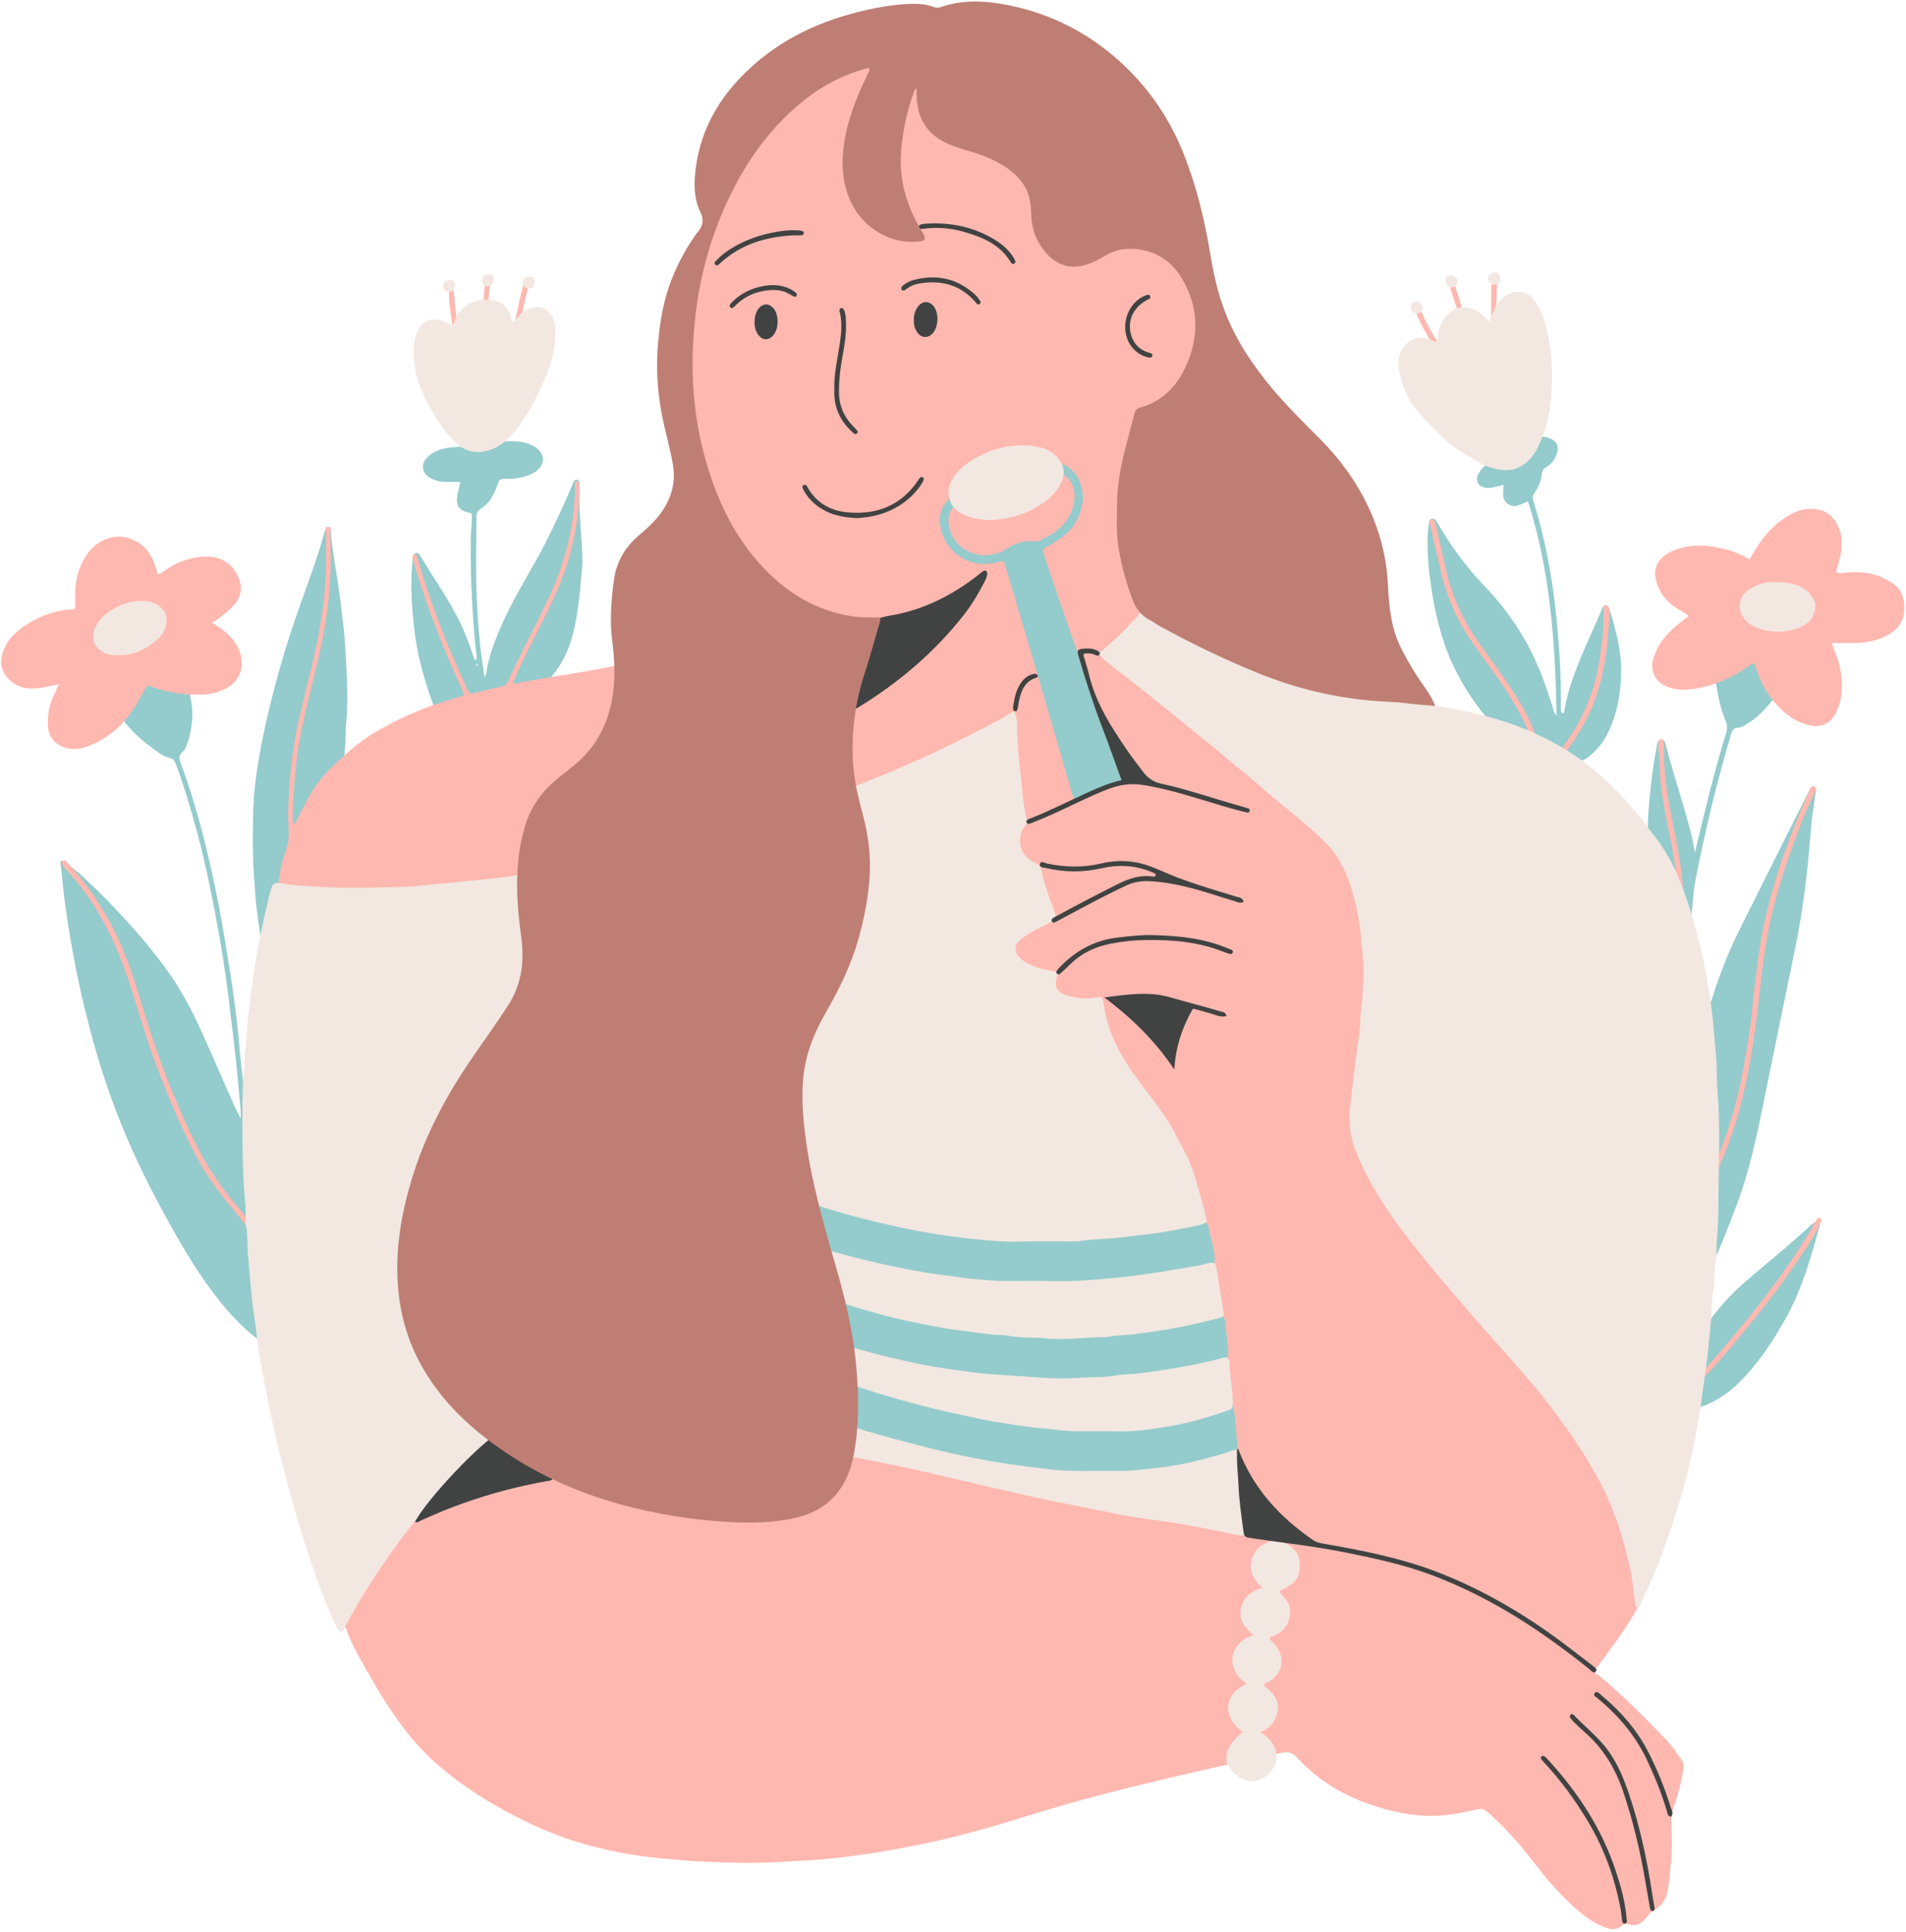 <?xml version="1.0" encoding="UTF-8"?><svg xmlns="http://www.w3.org/2000/svg" xmlns:xlink="http://www.w3.org/1999/xlink" height="501.1" preserveAspectRatio="xMidYMid meet" version="1.0" viewBox="-0.3 -0.4 494.4 501.1" width="494.4" zoomAndPan="magnify"><g id="change1_1"><path d="M488.269,150.828c-1.751-0.874-3.677-1.405-5.68-1.414 c-2.033-0.009-4.066-0.094-6.099,0.118c-1.449,0.151-1.883-0.39-1.547-1.834 c0.178-0.764,0.393-1.521,0.616-2.274c0.562-1.9,0.891-3.833,0.692-5.815 c-0.347-3.46-2.819-7.479-7.974-6.717c-1.304,0.193-2.539,0.608-3.703,1.243 c-3.996,2.177-6.761,5.544-8.989,9.393c-1.581,2.731-1.476,2.658-4.266,1.358 c-4.991-2.326-10.181-3.223-15.648-1.846c-1.804,0.455-3.228,1.381-4.446,2.729 c-0.692,0.766-1.036,1.623-1.029,2.675c0.018,2.845,1.444,4.996,3.425,6.804 c1.203,1.098,2.598,1.973,4.098,2.683c1.819,0.861,1.875,1.564,0.331,2.788 c-0.924,0.732-1.914,1.383-2.813,2.142c-2.598,2.194-4.698,4.744-5.611,8.113 c-0.69,2.546,0.392,4.758,2.851,5.677c1.228,0.459,2.497,0.734,3.833,0.734 c2.585,0,5.059-0.554,7.507-1.314c0.381-0.118,0.684-0.195,0.931-0.219 c-0.01,0.347,0.017,0.7,0.078,1.061c0.558,3.295,1.147,6.607,2.484,9.681 c0.501,1.152,0.447,2.126,0.121,3.181c-3.143,10.203-5.605,20.579-8.113,30.993 c-0.248-1.345-0.435-2.705-0.755-4.032c-1.906-7.898-4.622-15.568-6.636-23.438 c-0.201-0.784-0.334-1.956-1.408-1.84c-0.987,0.107-0.968,1.235-1.127,2.063 c-1.027,5.34-1.625,10.724-2.063,16.149c-0.151,1.865-0.225,3.721-0.216,5.571 c-0.376,0.024-0.727-0.115-1.008-0.452c-0.167-0.2-0.286-0.442-0.454-0.641 c-2.282-2.701-4.483-5.476-6.876-8.074c-2.621-2.845-5.604-5.315-8.685-7.66 c-0.563-0.429-0.916-0.806-1.064-1.158c1.003-0.279,1.962-0.682,2.771-1.356 c1.825-1.52,3.406-3.246,4.548-5.371c2.605-4.847,3.63-10.114,3.852-15.504 c0.243-5.884-1.199-11.557-2.945-17.14c-0.097-0.309-0.192-0.645-0.387-0.89 c-0.403-0.507-0.916-0.534-1.325-0.023c-0.236,0.295-0.334,0.701-0.491,1.058 c-1.082,2.46-2.161,4.921-3.244,7.38c-2.537,5.759-5.03,11.532-6.208,17.77 c-0.09,0.477-0.051,1.119-0.519,1.528c-0.61-0.49-0.478-1.049-0.475-1.551 c0.055-7.805-0.399-15.579-1.19-23.345c-0.438-4.3-0.999-8.579-1.755-12.826 c-1.056-5.929-2.448-11.789-4.238-17.545c-0.209-0.674-0.218-1.182,0.205-1.813 c1.027-1.531,1.843-3.185,1.997-5.067c0.078-0.952,0.582-1.477,1.378-1.954 c1.345-0.807,2.149-2.098,2.6-3.581c0.466-1.532-0.003-2.784-1.394-3.499 c-0.864-0.444-1.834-0.748-2.838-0.585c-0.183,0.03-0.365,0.06-0.547,0.091 c-0.001-0.259,0.047-0.573,0.136-0.961c0.074-0.319,0.096-0.654,0.198-0.963 c1.479-4.461,2.068-9.044,1.918-12.831c-0.055-3.191-0.088-5.467-0.36-7.759 c-0.366-3.084-1.084-6.05-2.146-8.942c-0.45-1.226-1.095-2.358-1.936-3.402 c-2.079-2.581-5.041-2.029-6.783-0.021c-1.093,1.261-2.677,2.349-2.343,4.424 c0.047,0.29-0.153,0.632-0.277,0.933c-0.443,1.08-1.266,1.298-2.154,0.516 c-0.638-0.562-1.15-1.268-1.795-1.821c-3.021-2.59-5.715-2.133-7.982,0.662 c-0.443,0.546-0.701,1.255-0.989,1.913c-0.483,1.106-0.472,2.29-0.525,3.474 c-0.054,1.213-0.883,1.752-1.815,1.076c-0.716-0.519-1.445-0.516-2.192-0.669 c-3.537-0.722-6.036,1.255-6.15,4.886c-0.069,2.199,0.443,4.277,1.347,6.275 c1.974,4.363,4.846,8.017,8.404,11.222c3.285,2.96,6.822,5.517,10.695,7.618 c0.837,0.454,1.379,0.76,1.657,1.063c-0.612,0.446-1.136,0.999-1.66,1.551 c-0.955,1.007-1.568,2.158-1.02,3.562c0.402,1.03,2.02,1.559,3.655,1.253 c0.958-0.18,1.898-0.461,3.067-0.751c-0.164,1.987-0.627,3.829,1.197,5.045 c1.814,1.209,3.343-0.164,5.095-0.751c5.738,18.083,7.075,36.604,7.383,55.549 c-0.743-0.752-0.812-1.485-1.003-2.141c-0.642-2.203-1.419-4.357-2.189-6.517 c-3.333-9.348-8.479-17.579-15.315-24.73c-4.329-4.528-8.127-9.426-11.305-14.816 c-0.466-0.79-0.941-1.576-1.458-2.332c-0.267-0.39-0.667-0.662-1.185-0.467 c-0.406,0.152-0.605,0.499-0.644,0.912c-0.131,1.367-0.326,2.735-0.347,4.105 c-0.08,5.319,0.52,10.575,1.449,15.81c1.128,6.358,2.848,12.526,5.739,18.309 c2.331,4.662,5.16,8.967,8.515,12.861c-0.451,0.463-1.116,0.346-1.717,0.194 c-3.869-0.981-7.76-1.831-11.719-2.378c-1.035-0.143-2.042-0.485-2.082-1.921 c-0.015-0.537-0.404-1.117-0.75-1.582c-1.643-2.213-3.069-4.564-4.45-6.94 c-2.209-3.801-4.324-7.649-5.278-12.01c-0.786-3.593-0.88-7.261-1.164-10.903 c-0.143-1.828-0.247-3.674-0.576-5.459c-1.556-8.447-5.021-16.091-10.017-23.062 c-2.569-3.584-5.586-6.772-8.698-9.873c-4.366-4.351-8.676-8.742-12.51-13.59 c-6.871-8.689-11.616-18.324-13.571-29.29c-1.124-6.304-2.071-12.648-3.935-18.8 c-2.075-6.849-4.359-13.607-8.096-19.777c-3.875-6.396-8.641-12.031-14.486-16.694 c-6.43-5.13-13.66-8.781-21.576-11.008c-3.461-0.974-7.001-1.587-10.613-1.791 c-3.58-0.203-7.061,0.208-10.457,1.324c-0.646,0.212-1.263,0.368-1.915,0.144 c-2.637-0.904-5.288-1.077-8.091-0.796c-2.542,0.255-5.093,0.501-7.572,1.027 c-8.052,1.71-15.799,4.309-22.815,8.735c-8.497,5.359-15.4,12.198-19.517,21.528 c-2.229,5.052-3.389,10.329-2.874,15.877c0.205,2.215,0.536,4.458,1.682,6.406 c0.843,1.433,0.566,2.468-0.38,3.728c-3.079,4.102-5.755,8.46-7.576,13.284 c-2.261,5.991-3.331,12.224-3.606,18.601c-0.223,5.184,0.101,10.323,1.07,15.44 c0.743,3.925,1.908,7.747,2.632,11.672c0.404,2.192,0.952,4.396,0.545,6.62 c-0.983,5.36-3.605,9.763-7.904,13.173c-3.855,3.057-6.794,6.751-7.579,11.788 c-0.332,2.13-0.675,4.269-0.625,6.434c0.085,3.73-0.297,7.474,0.37,11.19 c0.218,1.218,0.347,2.462,0.391,3.698c0.057,1.625-0.481,2.348-2.025,2.624 c-5.081,0.909-10.174,1.746-15.257,2.642c-0.477,0.084-0.81-0.044-1.08-0.3 c1.901-2.086,3.496-4.411,4.679-7.046c2.125-4.734,2.803-9.795,3.452-14.862 c0.266-2.075,0.314-4.179,0.584-6.254c0.239-1.837,0.19-3.669,0.1-5.498 c-0.173-3.53-0.486-7.053-0.649-10.582c-0.097-2.097-0.015-4.201-0.021-6.302 c-0.002-0.582,0.128-1.344-0.565-1.532c-0.892-0.242-1.005,0.674-1.259,1.217 c-0.61,1.306-1.114,2.66-1.711,3.973c-2.279,5.016-4.583,10.017-7.26,14.844 c-3.021,5.448-6.281,10.77-8.872,16.45c-1.907,4.181-3.624,8.425-4.435,12.986 c-0.091,0.515-0.089,1.14-0.649,1.662c-0.04-0.573-0.033-1.032-0.108-1.478 c-1.07-6.402-1.539-12.875-1.818-19.336c-0.297-6.881-0.057-13.784-0.085-20.678 c-0.004-0.967,0.373-1.634,1.147-2.128c2.224-1.419,3.399-3.579,4.237-5.979 c0.619-1.773,0.617-1.774,2.429-1.783c0.46-0.002,0.923,0.032,1.378-0.013 c2.033-0.2,4.039-0.554,5.815-1.632c3.079-1.868,2.99-5.101-0.142-6.844 c-1.529-0.851-3.187-1.177-4.899-1.263c-1.337-0.068-2.65,0.065-3.95,0.295 c-0.056-0.462,0.321-0.819,0.675-1.146c0.385-0.355,0.795-0.684,1.169-1.05 c2.228-2.18,3.782-4.827,5.317-7.51c3.118-5.448,5.599-11.083,6.229-17.432 c0.176-1.775-0.138-3.368-0.802-4.921c-0.639-1.496-1.729-2.137-3.33-1.789 c-1.778,0.386-3.49,1.053-4.338,2.928c-0.214,0.473-0.486,0.946-0.833,1.326 c-0.767,0.841-1.771,0.594-2.082-0.517c-0.138-0.493-0.054-1.044-0.133-1.559 c-0.217-1.411-0.752-2.64-2.07-3.388c-3.917-2.222-9.949,0.481-10.936,4.904 c-0.284,1.271-1.022,1.588-2.144,0.913c-0.168-0.101-0.31-0.243-0.471-0.355 c-2.923-2.033-5.629-1.157-6.837,2.191c-0.968,2.682-0.747,5.403-0.189,8.097 c1.138,5.488,3.737,10.31,6.953,14.837c1.263,1.778,2.814,3.275,4.373,4.78 c0.321,0.31,0.495,0.589,0.528,0.839c-1.016-0.047-2.031,0.006-3.038,0.086 c-2.583,0.205-5.06,0.829-6.947,2.805c-1.469,1.539-1.254,3.748,0.52,4.906 c1.281,0.836,2.708,1.317,4.268,1.309c1.288-0.007,2.576-0.001,3.973-0.001 c-0.287,1.2-0.538,2.146-0.737,3.102c-0.624,3.005,0.34,4.429,3.324,4.951 c0.054,0.009,0.097,0.079,0.185,0.155c0.323,0.501,0.15,1.106,0.168,1.682 c0.053,1.642-0.287,3.272-0.276,4.898c0.029,4.062-0.029,8.12,0.172,12.19 c0.288,5.826,0.56,11.642,1.27,17.434c0.072,0.585,0.173,1.218-0.069,1.865 c-0.559-0.351-0.607-0.819-0.746-1.243c-0.903-2.741-1.909-5.437-3.138-8.057 c-2.938-6.262-7.044-11.825-10.516-17.766c-0.276-0.472-0.609-0.93-1.225-0.741 c-0.566,0.173-0.748,0.709-0.787,1.255c-0.13,1.828-0.307,3.657-0.345,5.488 c-0.085,4.131,0.234,8.24,0.664,12.35c0.754,7.223,2.78,14.112,5.232,20.903 c0.051,0.142,0.107,0.283,0.161,0.423c-0.438,0.306-1.121,0.578-2.11,0.939 c-6.131,2.235-11.879,5.197-17.085,9.157c-1.093,0.832-2.107,1.768-3.187,2.618 c-0.412,0.325-0.795,0.46-1.133,0.421c0.213-2.336,0.37-4.676,0.416-7.027 c0.013-0.656,0.006-1.315,0.078-1.965c0.497-4.513,0.389-9.046,0.157-13.554 c-0.235-4.568-0.396-9.151-1.029-13.696c-0.37-2.654-0.579-5.331-0.979-7.98 c-0.633-4.2-1.361-8.383-1.874-12.603c-0.141-1.165,0.051-2.482-0.762-3.55 c-0.909,0.694-0.888,0.699-1.116,1.51c-1.292,4.605-2.825,9.131-4.458,13.627 c-2.325,6.403-4.575,12.835-6.468,19.381c-2.526,8.738-4.76,17.549-6.239,26.534 c-0.701,4.261-1.197,8.556-1.302,12.871c-0.15,6.159-0.211,12.324,0.348,18.474 c0.184,2.019,0.214,4.056,0.474,6.064c0.467,3.605,0.957,7.209,1.515,10.802 c-0.195,0.885-0.267,1.803-0.41,2.702c-0.788,4.968-1.607,9.927-2.072,14.944 c-0.447,4.816-1.084,9.612-1.121,14.459c-0.011,1.433-0.068,2.88-0.909,4.135 c-0.151,0.226-0.219,0.463-0.247,0.704c-0.037-0.369-0.072-0.738-0.103-1.106 c-0.283-3.388-0.792-6.758-1.044-10.148c-0.301-4.05-0.847-8.071-1.351-12.093 c-0.601-4.798-1.459-9.564-2.208-14.343c-1.146-7.304-2.575-14.553-4.234-21.756 c-2-8.687-4.389-17.264-7.488-25.629c-0.403-1.089-0.446-1.93,0.526-2.761 c0.7-0.598,0.994-1.528,1.311-2.394c0.474-1.297,0.738-2.637,0.955-4.002 c0.517-3.249,0.303-6.392-0.693-9.401c0.205-0.092,0.468-0.146,0.806-0.173 c1.11-0.087,2.231-0.017,3.346-0.045c1.94-0.048,3.743-0.576,5.402-1.591 c2.869-1.755,3.867-4.907,2.573-8.004c-0.971-2.324-2.62-4.049-4.636-5.478 c-0.694-0.492-1.39-0.983-2.055-1.512c-0.678-0.539-0.528-1.178-0.011-1.697 c0.41-0.411,0.929-0.725,1.431-1.032c1.527-0.933,2.833-2.126,4.034-3.432 c1.167-1.269,1.748-2.758,1.461-4.509c-0.615-3.758-4.813-6.715-8.611-6.174 c-3.699,0.526-7.102,1.712-10.147,3.931c-1.658,1.208-2.37,0.909-2.926-1.037 c-0.453-1.585-1.179-3.031-1.974-4.477c-1.388-2.524-5.974-4.155-8.606-3.361 c-2.362,0.712-4.1,2.053-5.452,3.945c-1.915,2.678-2.841,5.728-2.875,9.032 c-0.013,1.247,0.032,2.496-0.013,3.742c-0.051,1.419-0.509,1.893-1.894,1.958 c-4.093,0.192-7.829,1.485-11.242,3.696c-2.34,1.516-4.349,3.383-5.487,6.015 c-1.502,3.473-0.012,6.787,3.58,8.005c1.862,0.631,3.748,0.513,5.628,0.158 c1.09-0.206,2.171-0.483,3.237-0.793c0.649-0.189,1.203-0.053,1.626,0.388 c0.463,0.483,0.328,1.104,0.091,1.665c-0.152,0.36-0.389,0.682-0.562,1.035 c-1.162,2.367-2.124,4.79-2.065,7.607c-0.219,4.051,1.75,5.407,4.259,5.952 c1.139,0.247,2.32,0.177,3.497-0.151c3.652-1.018,6.616-3.082,9.221-5.766 c0.398-0.411,0.717-0.702,1.001-0.883c0.181,0.272,0.387,0.538,0.591,0.808 c2.446,3.227,5.543,5.741,8.821,8.057c0.863,0.61,1.777,1.234,2.793,1.409 c1.178,0.203,1.543,0.869,1.918,1.87c2.115,5.653,3.801,11.436,5.375,17.254 c2.43,8.975,4.216,18.092,5.843,27.24c0.607,3.411,1.14,6.837,1.631,10.267 c0.482,3.366,0.884,6.743,1.29,10.119c0.507,4.22,1.018,8.441,1.462,12.668 c0.423,4.033,0.771,8.074,1.13,12.113c0.06,0.678,0.009,1.367,0.009,2.051 c-1.274-2.332-2.3-4.721-3.346-7.101c-2.32-5.281-4.598-10.581-6.988-15.831 c-2.586-5.68-5.536-11.16-9.26-16.198c-6.22-8.416-13.315-16.042-20.921-23.201 c-1.796-1.69-3.705-3.283-6.088-4.607c-0.081,0.475-0.164,0.671-0.138,0.852 c0.444,3.041,0.628,6.11,1.029,9.16c0.622,4.737,1.359,9.454,2.217,14.146 c1.423,7.791,3.226,15.501,5.348,23.136c2.637,9.489,5.929,18.741,9.971,27.72 c2.99,6.642,6.33,13.108,9.871,19.476c3.733,6.713,7.678,13.281,12.446,19.323 c2.935,3.719,6.157,7.164,9.901,10.083c0.453,0.353,0.911,0.699,1.378,1.033 c0.128,0.392,0.228,0.817,0.293,1.288c1.067,7.7,2.587,15.337,4.362,22.909 c3.14,13.397,6.976,26.596,11.722,39.517c1.061,2.888,2.34,5.696,3.488,8.553 c0.28,0.697,0.564,1.095,1.441,0.864c0.893-0.235,1.411,0.289,1.744,1.14 c1.053,2.687,2.348,5.255,3.739,7.789c2.969,5.406,6.109,10.7,9.69,15.724 c3.791,5.319,8.274,9.977,13.449,13.968c3.431,2.646,7.03,5.038,10.767,7.228 c7.84,4.595,16.034,8.357,24.866,10.631c5.769,1.485,11.603,2.538,17.534,3.202 c4.03,0.452,8.073,0.883,12.101,0.979c9.824,0.235,19.657,0.388,29.47-0.618 c4.03-0.413,8.068-0.801,12.074-1.359c6.341-0.882,12.629-2.137,18.871-3.574 c8.426-1.94,16.7-4.431,24.951-6.998c6.875-2.138,13.784-4.162,20.776-5.874 c9.148-2.239,18.329-4.34,27.49-6.528c1.619-0.387,2.805-0.25,3.812,1.392 c1.352,2.204,3.899,2.811,6.2,1.824c1.716-0.736,2.61-2.128,2.941-3.907 c0.364-1.957,0.527-2.274,2.39-2.555c3.522-0.531,2.563-1.177,5.291,1.558 c0.185,0.186,0.375,0.368,0.557,0.558c5.154,5.349,11.292,9.08,18.359,11.362 c3.75,1.211,7.537,2.252,11.461,2.567c4.793,0.384,9.604,0.111,14.211-1.273 c2.306-0.693,3.89-0.154,5.437,1.361c0.141,0.138,0.277,0.281,0.423,0.413 c4.344,3.931,8.056,8.422,11.663,13.018c2.989,3.808,6.013,7.594,9.744,10.744 c2.317,1.955,4.718,3.751,7.53,4.94c0.944,0.399,2.021,0.718,2.799,0.021 c1.027-0.92,2.123-0.924,3.301-0.791c1.764,0.199,3.069-0.423,3.9-2.008 c0.337-0.643,0.672-1.297,1.454-1.509c1.894-0.513,2.62-1.995,3.143-3.691 c0.799-2.591,0.886-5.288,1.078-7.946c0.216-3.006,0.181-6.041,0.065-9.055 c-0.085-2.207,0.234-4.312,0.95-6.36c0.911-2.604,1.525-5.278,2.098-7.966 c0.228-1.067,0.042-2.036-0.606-2.982c-1.337-1.952-2.782-3.829-4.41-5.523 c-5.269-5.486-10.687-10.822-16.625-15.6c-1.272-1.023-1.428-1.76-0.703-3.248 c0.228-0.467,0.528-0.907,0.845-1.322c3.303-4.327,6.553-8.69,9.185-13.474 c0.537-0.975,1.39-1.716,1.843-2.766c1.557-3.609,3.168-7.192,4.578-10.865 c2.303-5.997,4.379-12.067,6.045-18.271c1.629-6.065,3.097-12.17,3.933-18.403 c0.098-0.728,0.234-1.411,0.463-2.015c0.079-0.01,0.159-0.021,0.24-0.036 c0.703-0.135,1.406-0.333,2.068-0.603c3.325-1.352,6.218-3.397,8.749-5.895 c4.938-4.876,8.726-10.619,12.098-16.642c3.385-6.047,5.576-12.567,7.453-19.205 c0.428-1.512,0.862-3.023,1.314-4.528c0.122-0.405,0.18-0.785-0.167-1.082 c-0.421-0.36-0.846-0.184-1.274,0.04c-0.596,0.311-1.024,0.813-1.513,1.248 c-1.957,1.743-3.895,3.509-5.888,5.211c-3.586,3.064-7.256,6.032-10.799,9.144 c-3.431,3.013-6.461,6.37-9.088,10.065c-0.243-0.223-0.406-0.517-0.453-0.872 c-0.051-0.383-0.009-0.784,0.028-1.173c0.21-2.208,0.47-4.411,0.639-6.622 c0.144-1.88,0.25-3.764,0.352-5.648c2.695-5.354,4.777-10.967,6.879-16.573 c3.277-8.74,5.124-17.845,6.971-26.955c2.533-12.495,5.108-24.982,7.685-37.468 c1.163-5.636,2.152-11.308,2.867-17.011c0.561-4.472,1.026-8.964,1.377-13.465 c0.157-2.008,0.252-4.039,0.597-6.049c0.33-1.927,0.541-3.881,0.871-5.814 c0.005-0.465,0.034-0.976-0.481-1.188c-0.566-0.233-0.819,0.23-1.053,0.624 c-0.201,0.338-0.375,0.692-0.552,1.044c-5.815,11.61-11.637,23.216-17.44,34.832 c-2.905,5.814-5.358,11.816-7.272,18.028c-0.248,0.805-0.518,1.582-0.882,2.301 c-0.483-0.186-0.593-0.668-0.72-1.191c-0.25-1.026-0.26-2.08-0.449-3.105 c-1.082-5.848-2.267-11.674-3.959-17.379c0.585-1.599,0.68-3.266,0.845-4.942 c0.179-1.824,0.269-3.667,0.613-5.461c1.23-6.427,2.647-12.817,4.174-19.18 c1.543-6.433,3.283-12.814,5.148-19.161c0.268-0.914,0.554-1.666,1.778-1.674 c0.755-0.005,1.472-0.465,2.161-0.873c2.645-1.566,4.761-3.742,6.659-6.077 c0.268-0.33,0.527-0.666,0.774-1.006c0.203,0.138,0.422,0.328,0.671,0.579 c0.74,0.745,1.45,1.522,2.211,2.245c1.543,1.466,3.345,2.521,5.367,3.177 c3.479,1.127,5.836-0.068,7.136-3.511c1.054-2.792,1.019-5.653,0.623-8.529 c-0.342-2.484-1.228-4.806-2.297-7.071c-0.68-1.44-0.218-2.082,1.367-2.1 c1.247-0.014,2.495-0.003,3.742-0.003c0,0.009,0,0.019,0,0.028c0.722,0,1.446-0.033,2.167,0.006 c2.347,0.126,4.579-0.434,6.697-1.321c2.622-1.098,4.446-2.889,4.715-5.974 C492.78,154.494,491.131,152.255,488.269,150.828z M63.405,289.528 c-0.047-0.471-0.082-0.944-0.102-1.422C63.376,288.571,63.405,289.048,63.405,289.528z M123.443,171.731c0.188,0.211,0.222,0.427,0.046,0.651c-0.014,0.018-0.104,0.01-0.117-0.012 C123.235,172.143,123.213,171.924,123.443,171.731z" fill="#94CBCC"/></g><g id="change2_1"><path d="M432.108,451.097c-5.57-5.841-11.246-11.579-17.458-16.756 c-0.475-0.396-1.25-0.537-1.318-1.425c1.835-2.489,3.736-4.992,5.556-7.554 c2.546-3.585,4.951-7.262,6.817-11.261c0.312-0.668,0.867-1.335,0.329-2.111 c-0.882-0.122-0.84,0.8-1.363,1.014c0.003-1.172,0.015-2.345,0.007-3.517 c-0.019-2.823,0.122-5.659-0.112-8.465c-0.342-4.097-1.025-8.165-1.432-12.258 c-0.37-3.719-1.081-7.368-1.9-11.002c-1.441-6.391-3.426-12.632-5.238-18.921 c-2.084-7.234-4.172-14.466-6.287-21.691c-1.877-6.414-3.995-12.751-6.31-19.02 c-2.588-7.009-5.418-13.919-8.528-20.716c-3.715-8.118-7.758-16.069-12.216-23.799 c-4.324-7.497-8.982-14.789-14-21.845c-3.684-5.18-7.479-10.277-11.487-15.212 c-2.553-3.144-5.115-6.282-7.256-9.732c-0.134-0.217-0.199-0.477-0.287-0.696 c0.347-0.382,0.993-0.058,1.256-0.798c-0.937-1.588-2.233-3.057-3.442-4.584 c-1.871-2.362-3.739-4.727-5.66-7.047c-0.501-0.605-0.964-1.478-2.091-0.95 c-0.361,0.169-0.683-0.302-0.961-0.572c-0.847-0.824-1.68-1.663-2.536-2.478 c-0.374-0.355-0.791-0.919-1.325-0.683c-1.088,0.483-1.572-0.27-2.132-0.869 c-3.494-3.735-7.028-7.434-10.428-11.252c-1.309-1.47-2.714-2.851-3.984-4.35 c-3.937-4.647-8.046-9.148-11.748-13.995c-3.709-4.855-7.271-9.796-9.784-15.4 c-0.637-1.419-1.279-2.885-1.358-4.465c-0.134-2.68-0.211-5.369-0.28-8.044 c-0.147-5.701-0.288-11.403-0.492-17.102c-0.108-3.026,0.518-6.008,0.366-9.029 c-0.182-3.611,0.369-7.194,0.511-10.794c0.072-1.819,0.259-3.65,0.329-5.481 c0.046-1.19,0.443-2.01,1.719-2.511c2.59-1.018,4.797-2.669,6.72-4.699 c7.088-7.48,9.147-16.174,5.922-25.929c-2.629-7.953-10.702-13.13-19.437-11.076 c-3.102,0.729-2.737,0.212-3.731-1.987c-2.304-5.094-5.056-9.936-8.17-14.559 c-4.705-6.986-10.129-13.349-16.542-18.868c-4.607-3.965-9.535-7.384-15.1-9.836 c-4.713-2.077-9.594-3.575-14.817-3.244c-4.064,0.257-8.031,1.206-11.858,2.55 c-6.028,2.118-11.19,5.727-15.868,9.999c-4.418,4.034-8.295,8.562-11.681,13.512 c-4.141,6.054-7.303,12.561-9.314,19.62c-1.345,4.721-2.358,9.523-3.428,14.31 c-1.072,4.795-1.745,9.656-1.846,14.563c-0.085,4.122-0.215,8.248,0.298,12.376 c0.314,2.53,0.603,5.063,1.085,7.562c1.168,6.061,3.003,11.926,5.313,17.65 c2.189,5.424,4.585,10.734,8.087,15.464c0.426,0.575,0.562,1.148,0.547,1.824 c-0.057,2.559-0.401,5.085-0.957,7.575c-0.642,2.879-2.013,5.351-4.165,7.424 c-2.248,2.165-4.817,3.84-7.561,5.256c-6.276,3.238-12.999,5.18-19.863,6.682 c-8.811,1.927-17.762,3.073-26.621,4.731c-0.548,0.102-1.082,0.568-1.855,0.078 c0.669-1.51,1.31-3.061,2.033-4.574c3.392-7.101,7.286-13.957,10.24-21.275 c3.148-7.798,4.781-15.884,5.011-24.272c0.013-0.459,0.02-0.923-0.039-1.376 c-0.062-0.474-0.234-0.906-0.962-0.772c-0.323,0.638-0.191,1.367-0.189,2.066 c0.008,3.216-0.356,6.413-0.886,9.562c-1.214,7.212-3.599,14.069-6.844,20.621 c-2.301,4.646-4.644,9.272-6.94,13.921c-0.929,1.881-1.81,3.787-2.66,5.705 c-0.324,0.731-0.811,1.131-1.574,1.307c-2.421,0.557-4.832,1.153-7.253,1.712 c-0.867,0.2-1.46-0.022-1.834-0.976c-0.715-1.83-1.586-3.598-2.378-5.398 c-2.454-5.578-4.755-11.218-6.753-16.978c-1.267-3.652-2.5-7.315-3.57-11.032 c-0.174-0.604-0.109-1.504-1.086-1.678c-0.575,0.503-0.364,1.09-0.215,1.634 c0.347,1.262,0.712,2.521,1.108,3.769c3.157,9.943,6.913,19.652,11.329,29.105 c0.323,0.692,0.668,1.385,0.665,2.208c-1.954,0.613-3.823,1.2-5.692,1.786 c-6.098,1.912-11.851,4.586-17.348,7.829c-3.522,2.078-6.589,4.752-9.592,7.486 c-2.82,2.567-5.357,5.408-7.226,8.767c-1.212,2.177-2.327,4.407-3.512,6.599 c-0.188,0.348-0.194,0.966-0.949,0.83c-0.074-4.45,0.301-8.872,0.672-13.303 c0.472-5.623,1.534-11.133,2.836-16.604c1.921-8.077,4.143-16.082,5.305-24.33 c0.448-3.177,0.766-6.365,0.928-9.554c0.192-3.799,0.091-7.615,0.032-11.422 c-0.01-0.646,0.556-1.894-0.652-1.853c-0.833,0.028-0.488,1.191-0.486,1.847 c0.013,6.29,0.085,12.575-0.76,18.837c-0.49,3.63-1.118,7.228-1.87,10.809 c-1.398,6.658-3.253,13.207-4.68,19.861c-1.597,7.449-2.276,14.985-2.51,22.573 c-0.068,2.219,0.213,4.471,0.136,6.66c-0.076,2.159-1.103,4.284-1.705,6.426 c-0.106,0.378-0.194,0.763-0.255,1.15c-0.28,1.807-0.831,3.604-0.575,5.444 c0.126,0.907,0.339,1.756,0.044,2.674c-0.132,0.412-0.129,0.986,0.421,1.178 c0.762,0.266,0.635,0.864,0.692,1.445c0.138,1.394-0.356,2.717-0.391,4.1 c-0.058,2.287-0.143,4.59-0.464,6.851c-0.516,3.628-0.659,7.286-1.038,10.924 c-0.405,3.898-0.561,7.828-0.775,11.743c-0.249,4.577-0.155,9.17-0.395,13.756 c-0.244,4.648,0.484,9.293,0.33,13.952c-0.11,3.347,0.588,6.66,0.415,10.01 c-0.007,0.13,0.001,0.265,0.028,0.392c0.565,2.639,0.395,5.341,0.644,8.009 c0.212,2.272,0.432,4.558,0.561,6.846c0.194,3.451,0.721,6.883,1.063,10.327 c0.44,4.422,0.778,8.855,1.268,13.272c0.568,5.127,1.278,10.238,1.879,15.362 c0.639,5.451,1.437,10.876,2.341,16.289c1.327,7.945,3.08,15.786,5.37,23.509 c1.19,4.013,2.4,8.03,3.026,12.181c0.88,5.831,2.766,11.305,5.626,16.452 c2.898,5.215,5.821,10.416,9.233,15.32c2.247,3.23,4.633,6.36,7.384,9.178 c5.721,5.86,12.326,10.556,19.421,14.605c8.01,4.571,16.383,8.231,25.351,10.487 c4.126,1.038,8.298,1.863,12.503,2.422c3.298,0.438,6.63,0.705,9.951,1 c3.394,0.302,6.798,0.424,10.184,0.55c5.56,0.208,11.134,0.229,16.712-0.176 c3.192-0.232,6.421-0.288,9.604-0.597c4.74-0.459,9.475-1.014,14.184-1.804 c5.351-0.898,10.678-1.884,15.967-3.088c7.661-1.745,15.208-3.91,22.696-6.274 c11.987-3.785,24.152-6.884,36.381-9.775c9.925-2.346,19.872-4.572,29.85-6.675 c1.702-0.359,2.815-0.106,3.975,1.16c4.828,5.265,10.66,9.066,17.328,11.608 c4.61,1.757,9.369,2.973,14.265,3.442c4.726,0.453,9.407-0.227,14.02-1.304 c2.639-0.616,2.637-0.63,4.677,1.148c0.198,0.172,0.379,0.363,0.573,0.541 c4.218,3.872,7.898,8.221,11.364,12.764c3.031,3.972,6.379,7.666,10.091,11.009 c1.95,1.757,4.09,3.314,6.477,4.416c1.901,0.877,3.931,1.71,5.795-0.213 c0.309-0.319,0.704-0.289,1.1-0.151c2.411,0.841,4.044-0.318,5.386-2.139 c0.389-0.527,0.692-1.067,1.345-1.368c2.052-0.946,3.177-2.613,3.693-4.792 c0.531-2.244,0.585-4.533,0.86-6.801c0.454-3.737,0.317-7.469,0.159-11.194 c-0.049-1.15,0.023-2.16,0.387-3.222c1.191-3.469,2.197-6.987,2.754-10.624 c0.137-0.897,0.072-1.716-0.456-2.438C434.67,454.41,433.545,452.603,432.108,451.097z M424.534,413.08c0.026-0.019,0.058-0.028,0.091-0.037c-0.041,0.046-0.081,0.091-0.122,0.137 C424.513,413.146,424.512,413.097,424.534,413.08z M248.901,127.475 c0.302-0.095,0.652-0.088,0.974-0.06c0.503,0.043,0.866,0.312,0.95,0.837 c0.07,0.441-0.161,0.762-0.521,0.973c-0.282,0.165-0.587,0.292-0.891,0.414 c-2.897,1.17-4.047,3.124-3.615,6.15c0.621,4.349,4.379,7.623,8.811,7.801 c2.238,0.09,4.266-0.342,6.146-1.597c2.179-1.455,4.555-2.292,7.236-1.98 c0.456,0.053,0.921,0.022,1.353-0.175c4.475-2.05,8.087-4.813,8.994-10.1 c0.576-3.357-0.956-6.496-4.108-7.825c-0.18-0.076-0.396-0.078-0.562-0.173 c-0.577-0.332-1.271-0.725-0.918-1.494c0.292-0.635,0.962-0.801,1.696-0.562 c2.371,0.773,4.182,2.258,5.18,4.513c1.705,3.852,0.986,7.569-1.053,11.092 c-1.574,2.719-4.189,4.273-6.781,5.831c-0.225,0.135-0.457,0.263-0.699,0.362 c-0.842,0.342-0.979,0.888-0.685,1.733c1.033,2.97,1.993,5.965,3.007,8.942 c1.415,4.155,2.85,8.305,4.286,12.453c0.364,1.052,0.78,2.086,1.143,3.139 c0.132,0.381,0.24,0.813,0.594,0.988c1.307,0.647,1.485,1.92,1.783,3.114 c0.839,3.359,1.223,6.816,2.38,10.111c2.129,6.066,4.74,11.932,7.242,17.844 c0.275,0.65,0.772,1.244,0.515,2.221c-3.662,1.213-7.151,2.7-10.577,4.338 c-0.235,0.112-0.493,0.175-0.741,0.261c-1.599,0.55-1.755,0.485-2.214-1.094 c-2.962-10.181-5.895-20.37-8.878-30.545c-2.799-9.548-5.645-19.081-8.478-28.619 c-0.419-1.412-0.439-1.406-1.87-0.994c-7.198,2.071-14.189-2.476-15.068-9.962 C243.123,131.929,244.987,128.713,248.901,127.475z M319.096,379.044 c-1.763,3.145-3.529,6.288-5.289,9.434c-0.697,1.247-0.689,1.23-2.112,1.003 c-6.063-0.965-12.13-1.901-18.191-2.879c-6.189-0.998-12.368-2.055-18.558-3.045 c-5.353-0.856-10.719-1.631-16.072-2.483c-4.45-0.708-8.887-1.492-13.334-2.215 c-4.384-0.713-8.774-1.383-13.159-2.088c-4.513-0.725-9.023-1.472-13.535-2.203 c-1.225-0.198-2.45-0.414-3.683-0.542c-0.772-0.08-1.173-0.421-1.35-1.168 c-0.361-1.528-0.779-3.042-1.158-4.565c-0.215-0.866-0.641-1.473-1.475-1.944 c-2.903-1.637-3.688-4.519-1.954-7.342c0.507-0.826,0.545-1.507,0.321-2.358 c-1.067-4.049-2.123-8.101-3.14-12.163c-0.154-0.615-0.482-1.046-0.874-1.495 c-1.234-1.415-1.831-3.02-1.266-4.897c0.221-0.734,0.077-1.399-0.111-2.114 c-1.517-5.758-2.993-11.527-4.504-17.286c-0.148-0.562-0.41-1.106-0.689-1.62 c-0.574-1.06-0.904-2.145-0.848-3.381c0.072-1.597-0.588-3.078-0.977-4.591 c-2.456-9.57-4.96-19.128-7.455-28.688c-0.13-0.5-0.393-0.98,0.054-1.729 c4.571,0.952,9.108,1.894,13.643,2.844c7.354,1.539,14.708,3.083,22.062,4.626 c6.459,1.355,12.921,2.699,19.377,4.073c4.545,0.967,9.041,2.158,13.442,3.624 c6.524,2.173,12.967,4.588,19.45,6.886c2.651,0.94,5.26,1.991,8.052,2.512 c1.643,0.307,3.266,0.362,4.872,0.027c0.926-0.193,1.66-0.04,2.408,0.46 c6.378,4.262,12.759,8.52,19.149,12.765c0.578,0.384,0.909,0.82,1.048,1.537 c0.424,2.18,1.01,4.329,1.411,6.513c0.224,1.217,0.234,2.462-0.23,3.687 c-0.416,1.099-0.538,2.321-1.034,3.374c-0.716,1.521-0.314,2.741,0.548,4.005 c1.257,1.84,1.832,4.074,3.306,5.797c0.118,0.138,0.174,0.356,0.196,0.544 c0.283,2.465,0.548,4.932,0.831,7.397c0.137,1.199-0.027,2.349-0.457,3.472 c-0.187,0.489-0.311,1.003-0.504,1.49c-0.633,1.594-0.626,3.118,0.093,4.731 c0.825,1.851,1.367,3.826,2.162,5.691c0.453,1.064,0.424,2.188,0.579,3.262 c0.261,1.799,0.163,3.649,0.468,5.465C320.959,375.537,320.067,377.31,319.096,379.044z M488.782,164.635 c-2.316,1.142-4.833,1.632-7.401,1.726c-2.092,0.077-4.189,0.016-6.575,0.016 c0.745,2.143,1.655,3.961,2.08,5.952c0.649,3.045,0.869,6.082,0.164,9.145 c-0.312,1.356-0.855,2.62-1.573,3.8c-1.312,2.154-3.577,3.013-6.079,2.517 c-4.318-0.855-7.384-3.528-10.029-6.799c-2.213-2.736-3.575-5.918-4.584-9.35 c-0.852,0.029-1.381,0.67-1.992,1.089c-3.661,2.511-7.615,4.353-11.973,5.237 c-2.368,0.48-4.747,0.823-7.182,0.226c-2.692-0.66-4.675-1.974-5.28-4.865 c-0.327-1.564,0.163-2.982,0.729-4.379c1.297-3.197,3.603-5.593,6.243-7.709 c0.756-0.606,1.532-1.186,2.45-1.895c-1.62-1.133-3.279-1.892-4.664-3.075 c-2.187-1.867-3.579-4.173-4.034-6.982c-0.451-2.781,1.142-5.29,4.169-6.661 c3.188-1.443,6.577-1.785,10.002-1.326c3.573,0.479,7.046,1.395,10.251,3.382 c1.209-2.026,2.355-3.994,3.787-5.778c2.166-2.697,4.682-4.919,7.854-6.388 c2.06-0.954,4.235-1.141,6.348-0.703c3.061,0.635,4.684,2.925,5.564,5.789 c0.911,2.967,0.143,5.828-0.591,8.687c-0.144,0.563-0.317,1.118-0.493,1.734 c0.904,0.392,1.725,0.178,2.557,0.094c4.508-0.456,8.747,0.323,12.466,3.03 c1.544,1.124,2.381,2.808,2.597,4.695C494.084,160.136,492.418,162.843,488.782,164.635z M16.616,193.543c-2.476-0.721-4.202-2.636-4.441-5.188c-0.267-2.858,0.219-5.61,1.382-8.235 c0.416-0.939,0.874-1.859,1.426-3.027c-1.861,0.358-3.431,0.736-5.022,0.95 c-3.205,0.431-6.133-0.094-8.394-2.696c-1.391-1.6-1.84-3.424-1.412-5.471 c0.881-4.214,3.864-6.751,7.305-8.793c3.414-2.025,7.123-3.287,11.146-3.434 c0.118-0.004,0.234-0.096,0.495-0.209c0.258-1.34,0.073-2.778,0.1-4.198 c0.057-3.006,0.757-5.847,2.207-8.465c1.578-2.849,3.788-4.898,7.099-5.744 c3.521-0.9,7.845,0.912,9.668,3.733c0.571,0.884,1.141,1.763,1.494,2.758 c0.349,0.983,0.665,1.977,1.022,3.046c1.037-0.281,1.733-1.028,2.528-1.537 c2.599-1.663,5.461-2.637,8.45-2.984c4.245-0.493,8.087,0.987,9.902,5.359 c1.126,2.713,0.684,5.098-1.285,7.256c-1.559,1.709-3.393,3.071-5.543,4.446 c1.173,0.808,2.179,1.42,3.094,2.146c2.158,1.711,3.732,3.836,4.391,6.562 c0.771,3.19-0.587,6.393-3.4,8.076c-1.957,1.171-4.104,1.716-6.345,1.844 c-4.426,0.254-8.739-0.392-12.936-1.824c-0.493-0.168-0.998-0.303-1.684-0.509 c-0.883,1.563-1.752,3.155-2.671,4.718c-2.729,4.641-6.424,8.265-11.354,10.516 C21.55,193.686,19.169,194.286,16.616,193.543z M437.919,318.414c-0.398-0.033-0.628-0.278-0.541-0.643 c0.136-0.57,0.323-1.136,0.562-1.672c1.843-4.127,3.667-8.263,5.567-12.363 c3.678-7.939,6.287-16.212,7.984-24.79c0.875-4.422,1.586-8.871,2.252-13.325 c0.425-2.84,0.572-5.72,0.918-8.574c0.51-4.213,0.973-8.437,1.659-12.623 c1.345-8.219,3.615-16.206,6.41-24.044c1.892-5.306,4.005-10.525,6.289-15.674 c0.253-0.571,0.507-1.47,1.302-1.132c0.82,0.348,0.306,1.119,0.04,1.684 c-3.38,7.184-6.103,14.623-8.498,22.181c-1.838,5.8-3.268,11.697-4.2,17.724 c-0.799,5.167-1.355,10.355-1.952,15.544c-0.865,7.526-2.03,15.004-3.706,22.406 c-1.657,7.315-4.172,14.303-7.234,21.13c-1.822,4.062-3.831,8.043-5.405,12.216 c-0.207,0.548-0.507,1.065-0.797,1.577C438.44,318.266,438.205,318.407,437.919,318.414z M64.684,316.821c0.238,0.32,0.389,0.753-0.012,1.051c-0.391,0.291-0.77,0.05-1.022-0.265 c-4.118-5.166-8.534-10.1-11.806-15.907c-4.908-8.71-8.671-17.913-12.147-27.261 c-2.81-7.559-4.785-15.383-7.49-22.971c-2.877-8.072-6.671-15.662-11.991-22.426 c-1.011-1.285-2.128-2.489-3.227-3.701c-0.49-0.541-0.974-1.079-1.196-1.78 c-0.136-0.428-0.007-0.783,0.546-0.813c0.434,0.036,0.668,0.37,0.929,0.66 c5.073,5.631,9.348,11.799,12.58,18.671c2.347,4.991,4.268,10.148,5.833,15.428 c2.644,8.923,5.557,17.747,9.142,26.342c1.741,4.175,3.56,8.312,5.592,12.356 c3.194,6.358,7.136,12.2,11.867,17.517C63.148,314.697,63.905,315.771,64.684,316.821z M471.934,316.808 c-1.302,2.803-2.982,5.399-4.687,7.951c-3.089,4.625-6.315,9.162-9.764,13.533 c-2.797,3.545-5.665,7.028-8.55,10.501c-6.382,7.682-13.489,14.66-20.585,21.656 c-0.879,0.866-1.814,1.655-3.005,2.341c-0.565-1.109,0.026-1.625,0.563-2.073 c3.683-3.077,6.925-6.61,10.31-9.991c4.682-4.678,9.026-9.662,13.275-14.738 c3.236-3.866,6.38-7.798,9.405-11.829c4.171-5.556,8.138-11.246,11.509-17.332 c0.127-0.229,0.234-0.471,0.37-0.695c0.242-0.399,0.506-0.859,1.065-0.53 C472.383,315.922,472.131,316.383,471.934,316.808z M374.841,147.612 c1.553,6.795,4.407,12.986,8.447,18.673c3.3,4.646,6.75,9.192,9.755,14.041 c2.564,4.137,4.843,8.41,5.773,13.265c0.061,0.321,0.146,0.637,0.198,0.959 c0.032,0.193,0.023,0.393,0.029,0.524c0,0.197,0.008,0.329-0.001,0.46 c-0.026,0.349-0.139,0.668-0.536,0.692c-0.273,0.017-0.482-0.165-0.572-0.447 c-0.118-0.375-0.295-0.74-0.355-1.124c-0.731-4.696-2.872-8.803-5.252-12.827 c-3.008-5.088-6.599-9.775-10.032-14.563c-4.189-5.842-7.13-12.194-8.78-19.164 c-0.964-4.073-1.881-8.158-2.819-12.237c-0.073-0.319-0.19-0.633-0.216-0.955 c-0.022-0.27,0.137-0.499,0.411-0.605c0.282-0.109,0.521-0.006,0.692,0.21 c0.374,0.474,0.528,1.037,0.658,1.62C373.099,139.962,373.967,143.788,374.841,147.612z M431.331,194.458c-0.038,4.856,0.563,9.646,1.47,14.406c0.928,4.873,1.945,9.733,2.728,14.63 c0.494,3.09,0.649,6.235,0.919,9.359c0.107,1.235-0.095,2.495,0.306,3.708 c0.04,0.122,0.045,0.259,0.044,0.389c-0.001,0.591,0.047,1.325-0.744,1.345 c-0.663,0.017-0.732-0.661-0.72-1.188c0.035-1.512-0.285-3.001-0.333-4.494 c-0.211-6.566-1.515-12.961-2.814-19.364c-0.687-3.389-1.245-6.798-1.687-10.237 c-0.376-2.93-0.096-5.89-0.606-8.793c0-0.721-0.046-1.446,0.018-2.16 c0.035-0.39,0.293-0.755,0.765-0.761c0.516-0.006,0.635,0.38,0.643,0.797 C431.337,192.883,431.337,193.671,431.331,194.458z M402.812,196.49 c0.356-0.549,0.717-1.099,1.122-1.612c3.729-4.717,6.669-9.872,8.614-15.571 c1.465-4.291,2.146-8.742,2.73-13.225c0.358-2.749,0.347-5.488,0.372-8.238 c0.002-0.197-0.006-0.394,0.008-0.59c0.025-0.359,0.175-0.64,0.57-0.665 c0.372-0.024,0.619,0.202,0.748,0.525c0.277,0.693,0.132,1.427,0.164,2.143 c0.012,0.262,0.002,0.525,0.002,1.217c-0.469,7.367-1.393,15.088-4.403,22.38 c-2.063,4.997-5.034,9.477-8.331,13.743c-0.198,0.256-0.455,0.474-0.71,0.677 c-0.215,0.17-0.502,0.23-0.734,0.075C402.646,197.136,402.611,196.8,402.812,196.49z M376.03,74.857c-0.122-0.369-0.172-0.761-0.23-1.028c0.026-0.507-0.051-0.969,0.459-1.085 c0.524-0.119,0.643,0.311,0.763,0.688c0.613,1.93,1.197,3.87,1.842,5.788 c1.125,3.345,2.289,6.677,3.433,10.016c0.169,0.494,0.333,0.991,0.477,1.493 c0.079,0.274-0.015,0.521-0.269,0.663c-0.257,0.144-0.562,0.094-0.718-0.11 c-0.273-0.358-0.539-0.753-0.681-1.176C379.399,85.03,377.713,79.944,376.03,74.857z M367.592,82.094 c-0.255-0.532-0.51-1.073-0.432-1.69c0.033-0.26,0.1-0.518,0.41-0.598 c0.291-0.076,0.511,0.04,0.668,0.273c0.109,0.162,0.205,0.338,0.275,0.52 c1.91,5.016,5.163,9.226,8.166,13.584c0.368,0.534,0.869,0.98,0.901,1.795 c-0.953,0.58-1.264-0.111-1.662-0.61c-1.96-2.459-3.68-5.083-5.359-7.736 C369.433,85.858,368.496,83.985,367.592,82.094z M132.04,88.814c0.79-3.776,1.598-7.548,2.423-11.316 c0.322-1.469,0.694-2.927,1.063-4.385c0.102-0.403,0.363-0.781,0.818-0.677 c0.536,0.122,0.657,0.577,0.587,0.887c-0.977,3.546-1.655,6.946-2.364,10.34 c-0.334,1.599-0.7,3.192-1.048,4.788c-0.056,0.256-0.043,0.539-0.148,0.769 c-0.201,0.442-0.262,1.183-0.984,0.956C131.716,89.967,131.939,89.296,132.04,88.814z M116.147,76.171 c0-0.393-0.015-0.786,0.004-1.177c0.021-0.437-0.107-1.033,0.519-1.098 c0.658-0.068,0.653,0.519,0.648,0.967c-0.009,0.795,0.273,1.551,0.316,2.321 c0.268,4.76,1.386,9.41,1.78,14.151c0.005,0.064,0.037,0.125,0.056,0.188 c0.132,0.435,0.038,0.84-0.412,0.946c-0.594,0.14-0.775-0.336-0.875-0.804 c-0.135-0.637-0.274-1.276-0.363-1.92c-0.537-3.87-1.072-7.74-1.576-11.614 c-0.084-0.643-0.012-1.306-0.012-1.96C116.204,76.171,116.175,76.171,116.147,76.171z M386.494,92.168 c-0.049-0.321-0.067-0.65-0.065-0.975c0.023-5.491,0.053-10.982,0.077-16.473 c0.004-0.901,0.147-1.737,0.721-2.432c0.963,0.507,0.767,1.224,0.765,1.85 c-0.01,2.216-0.174,4.425-0.301,6.637c-0.188,3.258-0.066,6.534-0.082,9.803 c-0.003,0.522-0.016,1.045-0.061,1.564c-0.025,0.284-0.243,0.481-0.518,0.491 C386.749,92.643,386.537,92.452,386.494,92.168z M124.81,81.544c-0.02-0.003-0.04-0.005-0.06-0.008 c0.26-2.929,0.507-5.859,0.792-8.785c0.046-0.476-0.03-1.245,0.703-1.186 c0.711,0.058,0.558,0.795,0.526,1.283c-0.198,3-0.432,5.998-0.649,8.997 c-0.052,0.719-0.083,1.438-0.132,2.157c-0.03,0.444,0.059,1.071-0.554,1.084 c-0.779,0.016-0.599-0.7-0.618-1.18C124.788,83.12,124.81,82.331,124.81,81.544z" fill="#FFB8B0"/></g><g id="change3_1"><path d="M320.681,397.726c-4.541-0.891-9.068-1.853-13.621-2.677 c-3.011-0.545-6.058-0.885-9.084-1.346c-2.576-0.393-5.159-0.763-7.716-1.258 c-5.693-1.102-11.372-2.28-17.058-3.419c-5.566-1.115-11.086-2.431-16.616-3.704 c-10.484-2.413-20.931-4.991-31.503-7.01c-5.183-0.99-10.349-2.073-15.538-3.034 c-5.316-0.985-10.629-2.024-15.982-2.757c-4.45-0.609-8.901-1.251-13.373-1.739 c-3.3-0.36-6.636-0.442-9.907-1.065c-0.128-0.024-0.262-0.029-0.392-0.025 c-3.669,0.092-7.303-0.595-10.984-0.434c-3.015,0.132-6.04,0.045-9.06,0.023 c-3.601-0.026-7.166,0.344-10.741,0.734c-2.723,0.297-5.412,0.831-8.132,1.072 c-2.007,0.177-3.417,1.285-4.722,2.539c-3.171,3.049-6.354,6.098-9.329,9.334 c-6.376,6.933-12.299,14.243-17.628,22.022c-3.702,5.404-7.186,10.936-10.16,16.78 c-0.204,0.402-0.353,0.865-1.013,1.018c-0.87-0.366-1.15-1.133-1.485-1.836 c-1.52-3.194-2.742-6.51-4.001-9.812c-2.077-5.446-3.843-10.997-5.501-16.578 c-2.733-9.2-5.18-18.47-7.166-27.87c-1.092-5.167-2.014-10.361-2.965-15.55 c-0.586-3.2-0.754-6.475-1.319-9.68c-0.533-3.025-0.713-6.086-1.031-9.124 c-0.229-2.192-0.356-4.436-0.58-6.631c-0.292-2.858-0-5.758-0.661-8.58 c-0.03-0.126-0.042-0.262-0.033-0.391c0.236-3.283-0.288-6.536-0.454-9.799 c-0.373-7.339-0.386-14.677-0.325-22.017c0.034-4.046,0.391-8.083,0.674-12.121 c0.16-2.277,0.409-4.553,0.512-6.839c0.084-1.881,0.433-3.749,0.638-5.626 c0.233-2.138,0.591-4.262,0.839-6.393c0.318-2.726,0.838-5.411,1.3-8.105 c0.827-4.82,1.927-9.587,3.092-14.338c0.768-3.13,0.938-3.22,4.17-2.595 c1.535,0.297,3.118,0.331,4.668,0.462c7.387,0.624,14.805,0.609,22.205,0.376 c2.538-0.08,5.114-0.058,7.631-0.369c3.625-0.447,7.274-0.567,10.901-1.021 c2.9-0.363,5.828-0.671,8.752-0.914c2.075-0.173,4.127-0.586,6.196-0.85 c2.903-0.371,5.779-0.962,8.664-1.472c3.85-0.679,7.717-1.281,11.543-2.077 c5.937-1.236,11.861-2.542,17.76-3.946c4.064-0.967,8.089-2.107,12.111-3.243 c8.246-2.33,16.438-4.843,24.532-7.662c6.983-2.432,13.899-5.046,20.73-7.878 c5.809-2.408,11.55-4.967,17.189-7.76c5.164-2.558,10.337-5.09,15.29-8.045 c0.216-0.129,0.473-0.187,0.855-0.333c0.371,1.019,0.678,1.978,0.657,3.025 c-0.074,3.733,0.385,7.426,0.712,11.136c0.258,2.924,0.596,5.838,0.894,8.756 c0.172,1.682,0.487,3.356,0.856,5.007c0.143,0.638,0.147,1.06-0.292,1.596 c-2.627,3.214-1.454,8.168,2.604,9.757c0.871,0.341,1.306,0.898,1.463,1.673 c0.798,3.931,2.342,7.62,3.63,11.392c0.428,1.255,0.525,1.3-0.678,2.012 c-1.346,0.796-2.751,1.499-4.165,2.17c-1.314,0.623-2.492,1.456-3.666,2.281 c-2.346,1.65-2.303,3.932,0.001,5.641c2.279,1.69,4.941,2.329,7.647,2.857 c1.659,0.324,1.661,0.314,1.237,1.815c-0.557,1.975,0.071,3.609,1.987,4.256 c2.537,0.857,5.175,1.379,7.887,0.833c1.866-0.376,2.109-0.217,2.357,1.704 c0.717,5.564,2.937,10.537,5.883,15.249c2.188,3.5,4.768,6.705,7.243,9.992 c2.127,2.824,4.121,5.73,5.708,8.912c1.198,2.401,2.674,4.663,3.632,7.185 c1.465,3.853,2.487,7.84,3.513,11.824c0.275,1.068,0.513,2.146,0.784,3.286 c-0.983,0.638-2.053,0.925-3.124,1.128c-3.583,0.679-7.161,1.427-10.773,1.904 c-2.58,0.341-5.181,0.621-7.763,0.945c-3.887,0.486-7.814,0.447-11.682,1.076 c-0.513,0.083-1.048,0.038-1.573,0.038c-4.662,0.004-9.327-0.098-13.986,0.04 c-3.355,0.099-6.688-0.201-9.992-0.511c-7.131-0.669-14.212-1.783-21.228-3.302 c-6.771-1.466-13.464-3.206-20.068-5.286c-2.182-0.687-4.331-1.49-6.412-2.461 c-0.708-0.33-1.444-0.614-2.242-0.687c-2.651-0.242-4.628,1.029-5.445,3.513 c-0.755,2.297,0.228,4.648,2.484,5.977c1.991,1.173,4.183,1.88,6.328,2.672 c3.374,1.246,6.833,2.24,10.308,3.178c5.984,1.616,12.01,3.056,18.104,4.184 c2.879,0.533,5.761,1.077,8.684,1.379c2.784,0.287,5.54,0.904,8.327,1.067 c2.283,0.134,4.557,0.442,6.842,0.468c4.596,0.053,9.196-0.08,13.789,0.051 c4.007,0.115,7.995-0.19,11.963-0.508c4.079-0.327,8.162-0.78,12.229-1.377 c4.257-0.624,8.487-1.373,12.724-2.099c0.835-0.143,1.666-0.334,2.479-0.573 c0.711-0.209,1.396-0.309,2.172-0.026c0.777,2.537,0.886,5.219,1.401,7.826 c0.303,1.531,0.497,3.084,0.742,4.626c0.177,1.109,0.065,1.419-1.052,1.7 c-3.098,0.78-6.203,1.542-9.33,2.191c-2.677,0.555-5.385,0.965-8.086,1.395 c-1.543,0.245-3.104,0.372-4.649,0.606c-2.257,0.342-4.561,0.225-6.801,0.714 c-0.191,0.042-0.391,0.057-0.587,0.055c-5.176-0.049-10.359,0.905-15.504,0.314 c-3.127-0.359-6.271,0.039-9.379-0.623c-1.64-0.35-3.37-0.182-5.07-0.399 c-2.97-0.381-5.94-0.76-8.909-1.163c-3.106-0.422-6.165-1.048-9.238-1.633 c-4.813-0.916-9.549-2.126-14.249-3.5c-4.338-1.269-8.66-2.56-12.718-4.607 c-3.328-1.679-6.546,0.862-7.36,3.727c-0.49,1.726,0.699,4.235,2.415,5.189 c1.95,1.084,3.985,1.989,6.089,2.737c5.735,2.039,11.577,3.699,17.495,5.12 c4.948,1.188,9.922,2.293,14.949,2.99c3.542,0.491,7.083,1.071,10.663,1.372 c3.972,0.334,7.956,0.485,11.914,0.836c4.006,0.356,8.011,0.453,11.969,0.18 c3.117-0.215,6.263-0.009,9.377-0.587c1.645-0.305,3.374-0.294,5.064-0.441 c2.539-0.221,5.047-0.631,7.556-1.011c5.221-0.791,10.415-1.766,15.507-3.192 c0.897-0.251,1.198,0.163,1.449,0.838c0.045,0.122,0.089,0.253,0.09,0.38 c0.01,3.337,0.783,6.612,0.822,9.946c0.025,2.128-0.002,2.11-1.923,2.785 c-5.56,1.952-11.245,3.452-17.07,4.297c-3.35,0.486-6.723,0.939-10.136,0.896 c-3.808-0.048-7.617-0.018-11.425-0.009c-2.684,0.006-5.322-0.492-7.984-0.696 c-2.412-0.185-4.795-0.502-7.184-0.855c-3.481-0.515-6.96-1.043-10.397-1.79 c-5.033-1.095-10.085-2.139-15.059-3.467c-5.044-1.347-10.082-2.743-15.035-4.424 c-2.908-0.987-5.859-1.856-8.818-2.678c-2.533-0.704-4.741,0.543-5.783,3.113 c-0.848,2.092,0.056,4.832,2.012,6.029c0.446,0.273,0.921,0.521,1.414,0.689 c5.511,1.88,11.046,3.685,16.659,5.237c4.025,1.113,8.068,2.167,12.118,3.187 c6.513,1.64,13.081,2.989,19.727,4.009c3.672,0.564,7.36,0.981,11.04,1.448 c4.29,0.544,8.624,0.5,12.948,0.449c2.035-0.024,4.072-0.036,6.107,0 c2.887,0.052,5.717-0.458,8.573-0.724c4.44-0.415,8.771-1.292,13.058-2.44 c2.458-0.658,4.934-1.271,7.308-2.21c0.261-0.103,0.508-0.091,0.846,0.066 c0.182,1.087,0.572,2.24,0.524,3.374c-0.099,2.375,0.362,4.696,0.514,7.04 c0.194,2.979,0.411,5.981,1.009,8.926c0.065,0.319,0.09,0.648,0.105,0.974 C322.697,398.002,322.591,398.1,320.681,397.726z M444.841,273.541 c-0.292-3.046-0.532-6.102-0.824-9.154c-0.361-3.768-0.939-7.493-1.596-11.216 c-1.342-7.604-3.283-15.037-5.894-22.311c-1.759-4.901-3.97-9.519-7.134-13.677 c-3.525-4.632-7.005-9.296-11.21-13.357c-1.271-1.228-2.583-2.405-3.913-3.571 c-3.513-3.08-7.335-5.688-11.417-7.928c-5.48-3.007-11.271-5.26-17.305-6.862 c-4.538-1.205-9.129-2.231-13.776-2.882c-3.545-0.496-7.1-0.96-10.666-1.332 c-2.905-0.303-5.823-0.67-8.729-1.008c-2.983-0.348-5.958-0.778-8.882-1.371 c-6.479-1.313-12.762-3.351-18.91-5.791c-3.348-1.329-6.644-2.771-9.909-4.291 c-4.636-2.159-9.218-4.418-13.714-6.86c-1.832-0.995-3.59-2.08-5.317-3.58 c-3.325,3.972-6.909,7.475-10.849,10.646c0.359,0.885,0.988,1.391,1.571,1.879 c1.551,1.3,3.158,2.533,4.746,3.787c2.768,2.185,5.551,4.35,8.304,6.553 c3.161,2.53,6.301,5.085,9.439,7.642c3.241,2.64,6.509,5.247,9.691,7.956 c2.687,2.287,5.501,4.418,8.115,6.797c2.074,1.888,4.315,3.591,6.463,5.398 c2.549,2.145,5.129,4.257,7.597,6.491c1.696,1.535,3.384,3.097,4.79,4.931 c2.763,3.604,4.306,7.772,5.426,12.086c0.784,3.018,1.41,6.078,1.696,9.22 c0.313,3.446,0.792,6.874,0.716,10.345c-0.049,2.22-0.075,4.43-0.299,6.656 c-0.201,2.001-0.522,4.011-0.531,6.047c-0.006,1.555-0.306,3.11-0.499,4.662 c-0.337,2.713-0.702,5.423-1.038,8.136c-0.313,2.521-0.565,5.051-0.914,7.567 c-0.574,4.14-0.466,8.206,1.005,12.177c2.106,5.685,5.066,10.938,8.428,15.935 c3.207,4.766,6.755,9.293,10.387,13.76c4.04,4.97,8.269,9.775,12.434,14.634 c3.105,3.621,6.393,7.087,9.486,10.724c2.541,2.986,5.218,5.862,7.658,8.927 c3.419,4.293,6.67,8.727,9.678,13.316c2.691,4.105,5.168,8.353,7.255,12.812 c2.703,5.776,4.479,11.849,5.918,18.041c0.784,3.375,1.115,6.811,1.56,10.233 c0.044,0.34,0.094,0.675,0.477,0.762c0.376,0.085,0.617-0.157,0.762-0.472 c0.545-1.19,1.059-2.394,1.619-3.577c2.077-4.381,3.835-8.892,5.425-13.467 c2.404-6.917,4.592-13.896,6.134-21.068c0.973-4.525,1.859-9.062,2.543-13.64 c0.452-3.028,0.825-6.069,1.279-9.093c0.436-2.903,0.69-5.824,0.991-8.732 c0.207-2.001,0.404-4.029,0.561-6.042c0.142-1.822-0.003-3.698,0.382-5.46 c0.551-2.525,0.133-5.079,0.632-7.61c0.399-2.022,0.188-4.155,0.382-6.247 c0.326-3.508,0.37-7.066,0.386-10.581c0.045-9.502,0.513-19.014-0.274-28.513 C444.946,279.17,445.111,276.359,444.841,273.541z M368.558,107.645 c3.392,3.731,6.989,7.279,11.385,9.886c2.423,1.437,4.781,3.032,7.572,3.659 c2.188,0.491,4.382,0.619,6.49-0.524c2.05-1.111,3.458-2.794,4.482-4.808 c2.256-4.436,3.352-9.236,3.654-14.135c0.366-5.945,0.1-11.895-1.504-17.707 c-0.633-2.292-1.433-4.503-2.859-6.418c-0.956-1.284-2.125-2.195-3.902-2.269 c-2.863-0.12-4.707,1.303-6.051,3.599c-0.708,1.211-1.291,2.495-1.746,4.069 c-1.147-1.047-2.062-1.982-3.18-2.665c-2.296-1.405-4.902-1.389-6.812,0.101 c-2.134,1.664-3.319,3.833-3.433,6.559c-0.016,0.387,0.063,0.793-0.266,1.213 c-0.672,0.009-1.09-0.355-1.573-0.532c-3.754-1.38-7.068,0.456-8.129,4.344 c-0.588,2.154-0.057,4.161,0.479,6.152C364.135,101.772,366.082,104.922,368.558,107.645z M111.198,105.202c1.93,3.503,4.105,6.841,7.115,9.553c2.43,2.19,5.293,2.532,8.243,1.635 c2.198-0.669,4.075-2.061,5.691-3.735c1.924-1.991,3.383-4.317,4.743-6.704 c2.631-4.616,4.96-9.363,6.217-14.573c0.575-2.383,0.603-4.793,0.512-7.211 c-0.035-0.923-0.342-1.826-0.844-2.589c-0.971-1.477-2.165-2.524-4.181-2.307 c-2.116,0.228-3.65,1.296-4.975,2.821c-0.32,0.368-0.381,1.022-1.217,0.963 c-0.176-1.182-0.489-2.371-1.235-3.365c-1.489-1.984-3.579-2.441-5.928-2.37 c-3.42,0.103-6.365,2.083-7.573,5.245c-0.186,0.486-0.283,1.005-0.843,1.392 c-0.538-0.249-1.131-0.508-1.711-0.792c-3.342-1.636-6.167-0.438-7.477,3.09 c-1.02,2.747-0.77,5.554-0.44,8.335C107.749,98.416,109.362,101.87,111.198,105.202z M331.335,399.311c-1.958-0.416-4.966,1.044-6.059,2.864c-0.839,1.398-1.298,2.863-1.068,4.492 c0.275,1.941,1.404,3.396,2.976,4.718c-2.924,0.905-5,2.544-5.606,5.441 c-0.624,2.985,1.107,5.076,3.316,6.908c-6.422,1.891-7.63,8.712-1.787,12.648 c-5.08,1.95-7.218,7.699-1.066,12.509c-4.648,3.693-5.563,7.523-2.303,10.63 c3.017,2.876,6.715,2.779,9.42-0.183c2.339-2.561,2.937-6.87-2.516-10.487 c2.7-1.05,4.157-3.063,4.516-5.761c0.398-2.996-1.746-4.701-3.738-6.409 c0.199-0.187,0.274-0.304,0.381-0.352c4.773-2.148,5.74-6.942,2.162-10.657 c-0.373-0.387-1.04-0.651-0.839-1.388c0.075-0.054,0.123-0.116,0.182-0.128 c4.618-0.954,6.941-7.112,3.173-10.547c-0.417-0.38-0.961-0.761-0.667-1.484 c4.979-2.042,5.198-4.401,4.969-7.615C336.61,402.113,334.264,399.933,331.335,399.311z M248.882,132.68c2.312,1.22,4.746,1.797,7.975,1.796c4.017-0.188,8.461-1.26,12.392-3.751 c2.636-1.671,5.052-3.691,6.081-6.926c0.678-2.135,0.105-3.783-1.256-5.402 c-1.937-2.303-4.594-2.971-7.348-3.196c-4.808-0.392-9.366,0.723-13.583,3.019 c-2.835,1.544-5.408,3.461-6.836,6.528C244.967,127.624,245.983,131.15,248.882,132.68z M470.356,155.559c-0.478-1.157-1.182-2.165-2.232-2.909c-2.286-1.623-4.86-2.138-7.84-2.021 c-2.137-0.268-4.319,0.401-6.34,1.535c-3.925,2.202-3.526,6.185-1.367,8.408 c0.772,0.795,1.73,1.402,2.776,1.804c2.788,1.07,5.68,1.371,8.597,0.777 c1.654-0.337,3.259-0.938,4.641-2.001C470.121,159.973,471.041,157.217,470.356,155.559z M36.235,155.472 c-2.058,0.073-4.132,0.538-6.021,1.512c-2.481,1.278-4.762,2.84-5.852,5.514 c-1.231,3.019-0.058,5.417,2.715,6.577c1.047,0.438,2.148,0.55,3.158,0.45 c3.969,0.233,8.498-1.849,11.31-5.171c1.388-1.64,1.822-4.548,0.814-6.058 C40.906,156.119,38.638,155.387,36.235,155.472z M387.46,73.388c0.954-0.017,1.32-0.425,1.343-1.498 c0.026-1.179-0.371-1.644-1.399-1.636c-0.929,0.007-1.681,0.661-1.721,1.497 C385.64,72.667,386.443,73.407,387.46,73.388z M376.148,74.157c0.843,0.03,1.631-0.758,1.602-1.603 c-0.029-0.843-0.765-1.498-1.7-1.515c-0.985-0.018-1.436,0.433-1.418,1.415 C374.648,73.385,375.31,74.127,376.148,74.157z M116.125,75.339c0.848,0.021,1.542-0.681,1.6-1.618 c0.061-0.987-0.376-1.48-1.329-1.502c-1.024-0.023-1.824,0.705-1.786,1.625 C114.64,74.618,115.353,75.32,116.125,75.339z M367.342,80.875c0.97-0.008,1.407-0.48,1.361-1.471 c-0.044-0.941-0.719-1.65-1.57-1.648c-0.861,0.002-1.61,0.806-1.546,1.657 C365.65,80.253,366.406,80.883,367.342,80.875z M126.178,73.862c0.848,0.021,1.542-0.681,1.6-1.618 c0.061-0.987-0.376-1.48-1.329-1.502c-1.024-0.023-1.824,0.705-1.786,1.625 C124.693,73.141,125.406,73.843,126.178,73.862z M136.815,74.453c0.848,0.021,1.542-0.681,1.6-1.618 c0.061-0.987-0.376-1.48-1.329-1.502c-1.024-0.023-1.824,0.705-1.786,1.625 C135.331,73.732,136.044,74.434,136.815,74.453z" fill="#F2E8E1"/></g><g id="change4_1"><path d="M255.772,148.331c0.013,0.816-0.359,1.52-0.72,2.221 c-1.626,3.157-3.457,6.192-5.669,8.969c-7.436,9.335-16.38,16.964-26.509,23.23 c-1.449,0.896-2.995,1.626-4.573,2.277c-0.424,0.175-0.927,0.449-1.173-0.15 c-0.244-0.595,0.354-0.755,0.727-0.972c0.726-0.422,1.583-0.611,2.258-1.264 c-1.031-1.833-0.886-3.763-0.396-5.718c1.276-5.09,3.714-9.642,6.465-14.055 c0.363-0.583,1.159-1.077,0.425-1.998c-0.258-0.324,0.241-0.676,0.643-0.784 c0.949-0.256,1.891-0.572,2.857-0.725c9.055-1.431,16.902-5.447,23.975-11.135 c0.204-0.164,0.401-0.346,0.626-0.474C255.295,147.419,255.761,147.67,255.772,148.331z M412.182,432.729 c0.409,0.336,0.91,1.081,1.454,0.407c0.519-0.644-0.294-0.98-0.684-1.36 c-0.234-0.228-0.496-0.429-0.758-0.628c-3.029-2.302-6.018-4.66-9.1-6.89 c-9.494-6.87-19.598-12.67-30.549-16.891c-9.527-3.672-19.501-5.625-29.52-7.361 c-0.909-0.158-1.787-0.318-2.582-0.858c-8.827-6.002-15.758-13.564-19.618-23.865 c-0.378,0.598-0.239,1.068-0.253,1.517c-0.082,2.693,0.285,5.365,0.389,8.049 c0.16,4.131,0.785,8.21,1.33,12.299c0.099,0.742,0.434,1.184,1.228,1.278 c0.91,0.108,1.808,0.319,2.717,0.442c7.664,1.043,15.343,1.973,22.933,3.507 c7.455,1.506,14.882,3.124,22.02,5.815c11.237,4.236,21.561,10.151,31.283,17.152 C405.773,427.718,409.036,430.146,412.182,432.729z M135.796,377.872 c-2.316-1.229-4.636-2.449-6.947-3.686c-0.424-0.227-0.929-0.375-1.161-0.744 c0.384-1.064,1.958-1.057,1.83-2.458c-4.772,2.318-19.247,17.594-22.176,23.392 c0.736,0.247,1.15-0.194,1.593-0.399c7.154-3.313,14.551-5.937,22.177-7.927 c3.363-0.878,6.761-1.591,10.176-2.234c0.689-0.13,1.547-0.021,2.164-1.042 c-1.173-0.054-1.788-0.759-2.466-1.363C139.409,380.006,137.657,378.86,135.796,377.872z M316.207,261.919 c-4.327-1.303-8.712-2.403-13.052-3.652c-5.597-1.611-11.108-0.673-16.995,0.035 c7.038,5.343,13.161,11.179,18.138,18.721c0.371-5.969,2.094-11.018,4.821-15.767 c1.597,0.243,2.931,0.816,4.325,1.139c1.402,0.324,2.737,1.203,4.414,0.74 C317.566,262.02,316.78,262.092,316.207,261.919z M286.778,204.408 c2.924-1.147,5.922-1.706,9.052-1.253c2.141,0.31,4.255,0.764,6.361,1.272 c6.44,1.551,12.684,3.78,19.084,5.462c0.633,0.167,1.269,0.326,1.908,0.468 c0.279,0.062,0.53-0.039,0.643-0.319c0.153-0.381-0.039-0.655-0.381-0.762 c-0.999-0.313-2.01-0.591-3.017-0.878c-6.491-1.846-12.87-4.093-19.477-5.515 c-1.981-0.426-3.489-1.426-4.675-2.998c-1.343-1.781-2.725-3.537-3.987-5.374 c-4.243-6.173-8.315-12.437-10.091-19.87c-0.335-1.401-0.796-2.771-1.184-4.159 c-0.116-0.415-0.415-0.824-0.078-1.37c1.008-0.113,2.02-0.085,2.999,0.428 c0.354,0.186,0.823,0.228,0.994-0.26c0.16-0.458-0.217-0.703-0.569-0.897 c-1.148-0.631-2.4-0.634-3.646-0.529c-1.512,0.127-1.696,0.438-1.269,1.886 c1.889,6.414,3.927,12.776,6.338,19.019c1.652,4.277,3.16,8.608,4.837,13.202 c-3.133,0.71-5.837,1.857-8.514,3.069c-5.074,2.296-10.026,4.86-15.22,6.891 c-0.241,0.094-0.483,0.205-0.697,0.35c-0.242,0.163-0.294,0.422-0.193,0.693 c0.114,0.305,0.398,0.355,0.649,0.302c0.38-0.08,0.753-0.217,1.114-0.367 c1.452-0.603,2.905-1.205,4.345-1.837C277.021,208.904,281.77,206.373,286.778,204.408z M322.291,233.536 c-0.296-1.211-1.288-1.16-2.027-1.388c-6.572-2.032-13.199-3.899-19.488-6.748 c-0.596-0.27-1.218-0.483-1.822-0.736c-4.442-1.859-8.984-2.199-13.681-1.083 c-4.671,1.109-9.365,0.998-14.055-0.011c-0.585-0.126-1.589-0.88-1.788,0.202 c-0.161,0.878,0.974,0.838,1.636,0.991c4.741,1.093,9.516,1.164,14.245,0.076 c4.571-1.051,8.977-0.817,13.29,1.028c0.4,0.171,0.933,0.221,0.86,0.855 c-0.2,0.217-0.447,0.277-0.719,0.237c-3.268-0.481-6.214,0.5-9.078,1.942 c-5.388,2.712-10.743,5.485-16.037,8.375c-0.288,0.157-0.585,0.303-0.851,0.492 c-0.299,0.213-0.41,0.533-0.215,0.858c0.207,0.346,0.563,0.308,0.864,0.158 c0.763-0.379,1.51-0.791,2.262-1.193c5.316-2.843,10.618-5.714,16.081-8.274 c1.82-0.853,3.701-1.246,5.716-1.174c3.427,0.123,6.775,0.726,10.095,1.526 c4.081,0.984,8.036,2.393,12.06,3.569C320.421,233.466,321.198,234.011,322.291,233.536z M422.291,465.046c-1.566-4.685-3.478-9.196-6.747-13.016c-2.313-2.703-5.087-4.934-7.526-7.505 c-0.045-0.047-0.095-0.091-0.146-0.132c-0.221-0.18-0.48-0.27-0.713-0.079 c-0.285,0.234-0.338,0.583-0.134,0.877c0.26,0.374,0.568,0.721,0.896,1.038 c0.944,0.912,1.879,1.837,2.869,2.698c4.782,4.164,7.915,9.372,9.934,15.338 c2.677,7.912,4.563,16.009,5.923,24.239c0.342,2.069,0.713,4.134,1.088,6.198 c0.061,0.338,0.284,0.65,0.663,0.594c0.352-0.052,0.511-0.365,0.514-0.678 c-0.24-1.407-0.492-2.761-0.699-4.122C426.903,481.858,425.064,473.341,422.291,465.046z M421.597,496.957c-0.343-4.077-1.449-7.996-2.706-11.848c-3.641-11.159-9.946-20.73-17.857-29.305 c-0.22-0.238-0.464-0.462-0.727-0.651c-0.229-0.164-0.511-0.141-0.725,0.039 c-0.228,0.192-0.248,0.482-0.082,0.708c0.27,0.367,0.582,0.707,0.893,1.041 c4.214,4.528,7.828,9.494,11.025,14.789c4.32,7.155,7.131,14.855,8.652,23.047 c0.191,1.028,0.245,2.081,0.414,3.113c0.064,0.391,0.302,0.778,0.801,0.645 c0.368-0.098,0.427-0.449,0.408-0.709C421.654,497.479,421.619,497.218,421.597,496.957z M318.887,245.849c-0.362-0.152-0.738-0.27-1.101-0.419c-5.736-2.355-11.762-3.108-19.342-3.292 c-2.11-0.072-5.631,0.229-9.155,0.683c-6.01,0.773-10.891,3.589-14.972,7.951 c-0.178,0.19-0.354,0.388-0.492,0.607c-0.147,0.233-0.172,0.527,0.012,0.733 c0.258,0.289,0.623,0.262,0.884,0.027c0.925-0.835,1.836-1.688,2.728-2.558 c2.863-2.789,6.315-4.388,10.202-5.174c3.034-0.614,6.095-0.941,9.182-0.986 c6.863-0.101,13.634,0.455,20.102,3.013c0.487,0.193,0.983,0.366,1.483,0.522 c0.38,0.118,0.819,0.22,1.021-0.252C319.654,246.209,319.26,246.006,318.887,245.849z M433.115,468.53c-1.534-5.015-3.487-9.868-5.885-14.533c-2.95-5.738-7.102-10.5-12.05-14.591 c-0.506-0.418-1.171-1.374-1.78-0.692c-0.705,0.789,0.518,1.078,0.919,1.569 c0.163,0.199,0.402,0.333,0.601,0.503c5.041,4.308,9.166,9.336,12.007,15.358 c2.011,4.264,3.771,8.631,5.136,13.149c0.181,0.599,0.161,1.324,1.018,1.564 C433.913,470.084,433.339,469.26,433.115,468.53z M224.874,133.689 c5.033-0.804,9.33-2.979,12.661-6.907c0.68-0.801,1.276-1.666,1.727-2.621 c0.117-0.249,0.128-0.513-0.122-0.704c-0.319-0.245-0.617-0.153-0.856,0.121 c-0.17,0.196-0.3,0.428-0.447,0.645c-4.321,6.373-10.478,8.894-17.963,8.303 c-4.546-0.359-8.296-2.319-10.652-6.439c-0.032-0.057-0.059-0.117-0.088-0.176 c-0.19-0.377-0.467-0.714-0.911-0.513c-0.607,0.275-0.337,0.789-0.144,1.182 c0.465,0.944,1.066,1.802,1.784,2.579c3.26,3.528,7.485,4.63,12.195,4.832 C222.919,133.9,223.904,133.844,224.874,133.689z M220.558,111.471 c0.236,0.224,0.487,0.435,0.747,0.63c0.25,0.187,0.509,0.111,0.701-0.091 c0.201-0.211,0.212-0.5,0.033-0.718c-0.331-0.405-0.694-0.785-1.061-1.159 c-2.462-2.513-3.668-5.513-3.66-9.043c0.006-2.634,0.266-5.233,0.714-7.823 c0.592-3.423,1.279-6.836,1.1-10.342c-0.047-0.917-0.062-1.834-0.409-2.708 c-0.154-0.388-0.355-0.785-0.805-0.702c-0.478,0.089-0.514,0.529-0.409,0.946 c0.872,3.474,0.243,6.901-0.314,10.331c-0.483,2.975-1.09,5.935-1.083,8.969 c0,0.525,0.004,1.05-0.001,1.574C216.077,105.379,217.658,108.715,220.558,111.471z M237.554,85.7 c1.06,1.629,2.845,1.75,4.119,0.314c1.503-1.695,1.61-5.203,0.212-6.972 c-1.081-1.367-2.728-1.45-3.878-0.147c-0.955,1.082-1.297,2.395-1.253,3.886 C236.701,83.795,236.97,84.803,237.554,85.7z M262.731,68.011c0.564-0.3,0.343-0.766,0.115-1.183 c-0.157-0.287-0.328-0.567-0.51-0.838c-1.157-1.719-2.704-3.024-4.443-4.11 c-4.681-2.923-9.817-4.259-15.304-4.335c-0.393,0-0.79-0.032-1.18,0.006 c-0.975,0.096-1.976-0.023-2.922,0.316c-0.329,0.118-0.591,0.359-0.467,0.733 c0.08,0.242,0.331,0.407,0.627,0.383c0.391-0.032,0.782-0.078,1.172-0.119 c3.3-0.348,6.568-0.078,9.743,0.821c4.855,1.374,9.45,3.233,12.263,7.839 C262.029,67.859,262.265,68.259,262.731,68.011z M196.562,79.526c-1.464,1.707-1.536,5.204-0.144,6.977 c1.107,1.409,2.666,1.465,3.82,0.104c0.888-1.046,1.15-2.313,1.163-3.649 c-0.01-1.441-0.406-2.668-1.116-3.463C199.169,78.245,197.65,78.258,196.562,79.526z M208.202,60.035 c0.02-0.312-0.238-0.492-0.476-0.544c-0.443-0.097-0.904-0.129-1.36-0.148 c-2.24-0.094-4.448,0.177-6.631,0.65c-4.466,0.968-8.635,2.631-12.304,5.404 c-0.779,0.589-1.463,1.306-2.163,1.993c-0.251,0.246-0.311,0.605-0.021,0.874 c0.281,0.26,0.607,0.169,0.887-0.046c0.155-0.119,0.286-0.268,0.431-0.4 c5.389-4.928,11.931-6.833,19.036-7.179c0.654,0,1.309,0.019,1.962-0.008 C207.915,60.617,208.177,60.414,208.202,60.035z M234.964,74.443c0.881-0.597,1.835-1.06,2.865-1.248 c5.731-1.044,10.795,0.112,14.793,4.632c0.172,0.195,0.308,0.428,0.503,0.594 c0.215,0.182,0.498,0.179,0.727,0.016c0.251-0.178,0.277-0.476,0.125-0.701 c-0.364-0.54-0.71-1.119-1.179-1.558c-4.714-4.406-10.214-5.586-16.375-3.877 c-0.883,0.245-1.684,0.726-2.417,1.289c-0.459,0.353-0.737,0.761-0.279,1.307 C234.278,75.101,234.604,74.687,234.964,74.443z M297.614,92.321c0.465,0.027,0.913,0.106,0.998-0.437 c0.078-0.498-0.295-0.659-0.703-0.759c-0.253-0.062-0.504-0.136-0.748-0.228 c-2.181-0.823-3.545-2.389-4.123-4.63c-0.922-3.577,0.648-6.915,4.14-8.832 c0.443-0.243,1.151-0.383,0.84-1.041c-0.289-0.611-0.903-0.243-1.383-0.084 c-0.061,0.02-0.114,0.064-0.173,0.091c-4.997,2.285-6.531,9.366-2.925,13.496 C294.649,91.171,296.03,91.982,297.614,92.321z M206.07,75.457c-0.425-0.304-0.846-0.626-1.311-0.858 c-2.198-1.094-4.521-1.241-6.903-0.83c-3.328,0.574-6.213,1.998-8.537,4.485 c-0.284,0.304-0.502,0.67-0.2,1.044c0.347,0.428,0.704,0.129,1.009-0.118 c0.202-0.164,0.366-0.375,0.556-0.555c1.752-1.653,3.791-2.805,6.132-3.362 c2.882-0.686,5.714-0.773,8.312,1.005c0.206,0.141,0.459,0.252,0.704,0.288 c0.274,0.04,0.5-0.103,0.542-0.373C206.415,75.848,206.29,75.614,206.07,75.457z M268.639,175.354 c0.095-0.026,0.148-0.198,0.294-0.407c-0.272-0.609-0.691-0.658-1.179-0.539 c-1.402,0.343-2.461,1.185-3.25,2.351c-1.315,1.944-1.772,4.177-2.02,6.459 c-0.052,0.483,0.13,0.91,0.889,0.846c0.447-0.682,0.412-1.542,0.579-2.35 C264.538,178.884,265.419,176.256,268.639,175.354z" fill="#404342"/></g><g id="change5_1"><path d="M372.001,182.714c-2.72-0.248-5.13-0.39-7.516-0.708 c-2.607-0.347-5.233-0.373-7.845-0.572c-10.487-0.8-20.575-3.201-30.312-7.122 c-8.895-3.582-17.504-7.77-25.915-12.367c-0.862-0.471-1.642-1.098-2.515-1.545 c-2.44-1.25-3.744-3.314-4.648-5.83c-1.668-4.648-2.994-9.377-3.59-14.275 c-0.437-3.588-0.248-7.213-0.182-10.823c0.105-5.755,1.494-11.289,2.961-16.807 c0.505-1.9,1.008-3.801,1.506-5.704c0.209-0.799,0.537-1.39,1.46-1.643 c5.578-1.53,9.337-5.256,11.722-10.332c3.673-7.818,3.61-15.629-0.862-23.159 c-2.078-3.499-5.082-6.038-9.076-7.113c-3.663-0.986-7.274-0.813-10.665,1.135 c-0.966,0.555-1.94,1.104-2.945,1.582c-6.309,3-11.088,0.788-14.438-4.887 c-1.511-2.56-1.945-5.461-2.001-8.339c-0.097-5.025-2.511-8.55-6.536-11.216 c-2.649-1.754-5.526-2.99-8.559-3.907c-2.258-0.682-4.533-1.316-6.69-2.303 c-5.113-2.339-7.641-6.382-7.893-11.929c-0.033-0.72-0.004-1.443-0.004-2.273 c-0.523,0.208-0.609,0.624-0.747,1.013c-1.735,4.904-2.847,9.911-3.266,15.13 c-0.616,7.661,1.48,14.517,5.422,20.937c1.237,2.015,1.01,2.45-1.417,2.645 c-6.674,0.535-13.877-3.422-17.081-10.409c-1.963-4.281-2.449-8.766-1.934-13.449 c0.73-6.629,3.017-12.729,5.874-18.668c0.313-0.65,0.628-1.299,0.927-1.955 c0.05-0.109,0.018-0.255,0.028-0.5c-0.723-0.07-1.381,0.175-2.047,0.377 c-6.584,1.997-12.333,5.461-17.446,10.009c-8.147,7.246-13.934,16.161-18.275,26.078 c-3.869,8.837-6.291,18.086-7.399,27.643c-1.818,15.682-0.41,31.032,5.437,45.816 c3.198,8.086,7.663,15.383,13.991,21.432c6.247,5.973,13.569,9.822,22.213,10.912 c1.556,0.196,3.146,0.118,4.72,0.174c0.508,0.018,1.045-0.191,1.514,0.171 c0.207,0.547-0.052,1.026-0.194,1.527c-1.253,4.415-2.506,8.829-3.914,13.2 c-2.378,7.384-3.341,14.963-2.9,22.706c0.263,4.606,1.349,9.074,2.543,13.506 c1.464,5.433,2.143,10.945,1.74,16.555c-0.382,5.31-1.413,10.513-2.849,15.643 c-1.908,6.816-5.018,13.087-8.512,19.198c-2.821,4.933-5.005,10.111-5.702,15.814 c-0.496,4.058-0.39,8.122-0.019,12.18c1.183,12.939,4.741,25.359,8.331,37.767 c2.299,7.948,4.269,15.973,5.13,24.211c0.833,7.977,1.038,15.983-0.324,23.935 c-0.706,4.118-2.086,8-4.882,11.234c-3.215,3.72-7.494,5.426-12.172,6.28 c-6.111,1.116-12.257,0.973-18.43,0.497c-7.013-0.54-13.926-1.643-20.759-3.25 c-14.091-3.314-27.113-9.009-38.685-17.789c-6.535-4.958-12.219-10.751-16.482-17.823 c-3.711-6.156-5.945-12.821-6.758-19.969c-1.257-11.047,0.679-21.682,4.085-32.133 c3.594-11.024,9.214-20.996,15.802-30.469c2.884-4.148,5.831-8.25,8.556-12.511 c3.489-5.455,4.179-11.376,3.333-17.591c-0.79-5.798-1.328-11.607-0.961-17.455 c0.246-3.929,0.848-7.819,2.021-11.597c1.572-5.06,4.599-9.092,8.721-12.353 c1.338-1.059,2.676-2.118,3.994-3.203c5.987-4.927,9.089-11.38,10.074-18.975 c0.587-4.528,0.284-9.007-0.278-13.521c-0.494-3.973-0.354-7.997,0.036-11.989 c0.133-1.365,0.303-2.731,0.522-4.093c0.701-4.351,2.827-7.844,6.083-10.728 c1.868-1.654,3.8-3.258,5.356-5.217c3.159-3.975,4.664-8.407,3.749-13.562 c-0.849-4.781-2.287-9.425-3.099-14.212c-0.982-5.787-1.262-11.582-0.716-17.437 c0.385-4.126,1.001-8.195,2.139-12.179c1.601-5.609,4.205-10.735,7.499-15.527 c0.112-0.162,0.223-0.327,0.354-0.473c1.53-1.703,2.07-3.262,0.893-5.689 c-1.651-3.403-1.614-7.298-1.15-11.027c1.383-11.102,6.962-19.904,15.252-27.16 c9.046-7.917,19.759-12.244,31.398-14.56c3.282-0.653,6.599-1.053,9.953-1.105 c1.723-0.027,3.406,0.181,5.021,0.782c0.712,0.265,1.34,0.274,2.081,0.022 c5.171-1.761,10.472-1.667,15.755-0.758c10.839,1.865,20.516,6.361,28.909,13.458 c8.326,7.04,14.437,15.701,18.407,25.884c3.159,8.105,5.21,16.488,6.635,25.048 c0.873,5.243,1.961,10.438,3.888,15.42c2.9,7.499,7.306,14.067,12.459,20.172 c3.817,4.521,8.043,8.656,12.205,12.847c5.184,5.22,9.449,11.066,12.576,17.738 c2.958,6.311,4.664,12.923,5.02,19.895c0.296,5.777,0.797,11.516,3.511,16.809 c1.711,3.337,3.619,6.543,5.788,9.599C370.101,179.049,371.168,180.611,372.001,182.714z" fill="#BF7E74"/></g></svg>